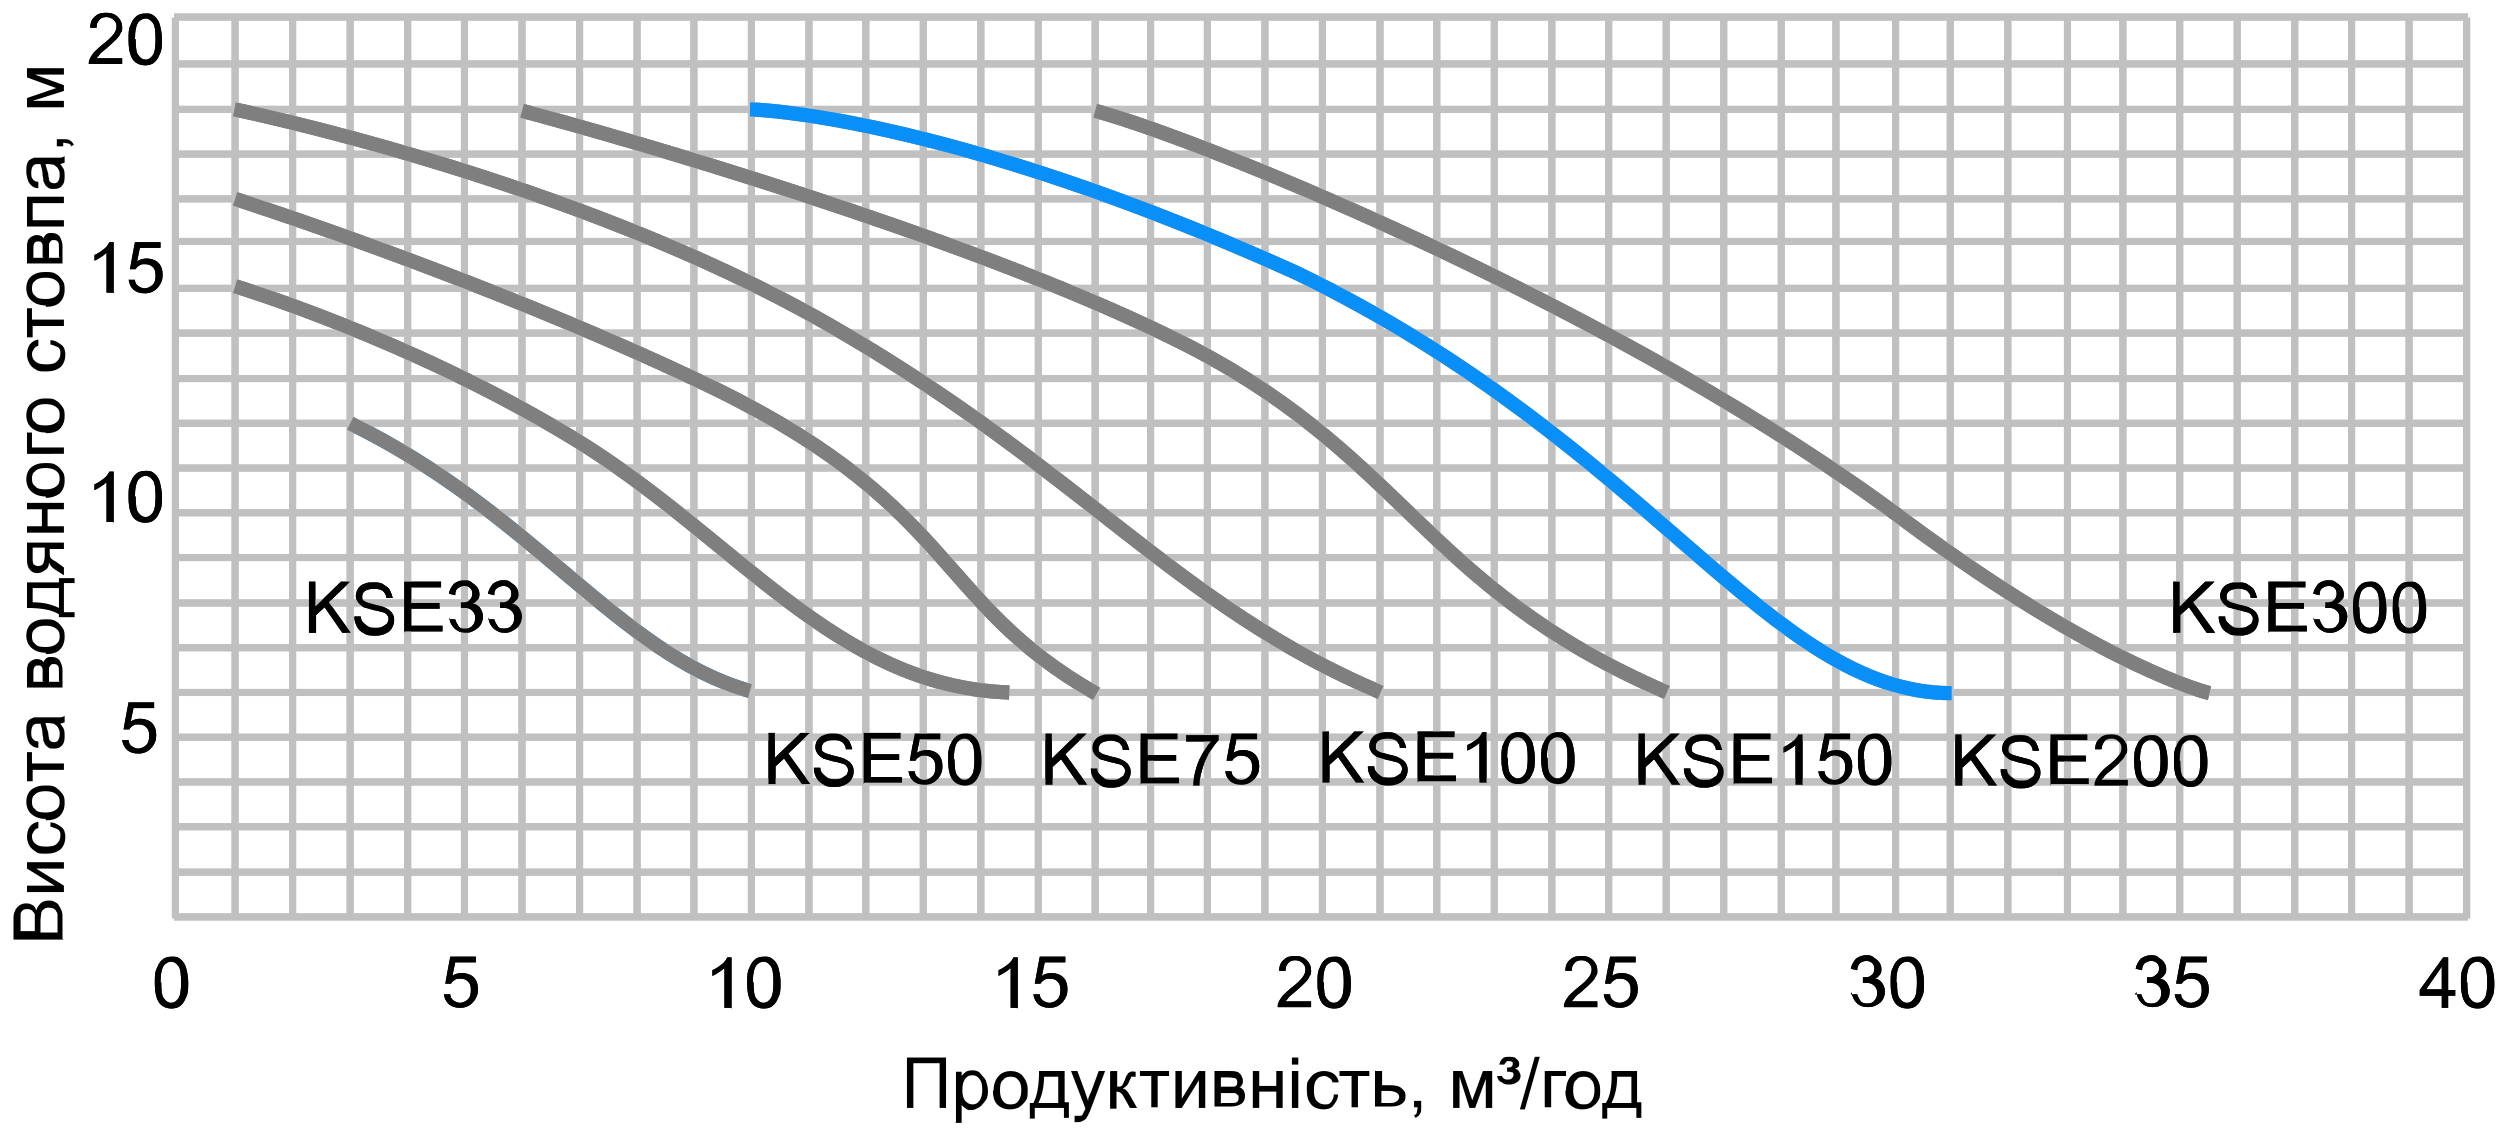 <?xml version="1.0" encoding="UTF-8"?><svg xmlns="http://www.w3.org/2000/svg" width="352" height="159" viewBox="0 0 352 159"><defs><style>.cls-1{stroke:#0890f8;}.cls-1,.cls-2,.cls-3{fill:none;}.cls-1,.cls-3{stroke-width:2px;}.cls-4{fill:#000;stroke-width:0px;}.cls-5{isolation:isolate;}.cls-2{stroke:silver;}.cls-3{stroke:#7f7f7f;}</style></defs><g id="_Слой_1"><g id="_Слой_4"><line class="cls-2" x1="24.5" y1="2.4" x2="347.5" y2="2.4"/><line class="cls-2" x1="24.5" y1="9" x2="347.5" y2="9"/><line class="cls-2" x1="24.5" y1="15.4" x2="347.5" y2="15.4"/><line class="cls-2" x1="24.5" y1="21.7" x2="347.5" y2="21.7"/><line class="cls-2" x1="24.5" y1="28" x2="347.5" y2="28"/><line class="cls-2" x1="24.5" y1="34" x2="347.5" y2="34"/><line class="cls-2" x1="24.5" y1="40.6" x2="347.5" y2="40.6"/><line class="cls-2" x1="24.5" y1="46.9" x2="347.5" y2="46.9"/><line class="cls-2" x1="24.5" y1="53.3" x2="347.5" y2="53.3"/><line class="cls-2" x1="24.5" y1="59.6" x2="347.5" y2="59.6"/><line class="cls-2" x1="24.5" y1="65.9" x2="347.5" y2="65.9"/><line class="cls-2" x1="24.5" y1="72.2" x2="347.5" y2="72.2"/><line class="cls-2" x1="24.5" y1="78.5" x2="347.5" y2="78.5"/><line class="cls-2" x1="24.5" y1="84.9" x2="347.5" y2="84.9"/><line class="cls-2" x1="24.5" y1="91.2" x2="347.5" y2="91.2"/><line class="cls-2" x1="24.5" y1="97.5" x2="347.5" y2="97.5"/><line class="cls-2" x1="24.5" y1="103.8" x2="347.5" y2="103.8"/><line class="cls-2" x1="24.5" y1="110.1" x2="347.5" y2="110.1"/><line class="cls-2" x1="24.5" y1="116.4" x2="347.5" y2="116.4"/><line class="cls-2" x1="24.5" y1="122.8" x2="347.5" y2="122.8"/><line class="cls-2" x1="24.5" y1="129.1" x2="347.5" y2="129.1"/><line class="cls-2" x1="24.7" y1="2.5" x2="24.7" y2="129.3"/><line class="cls-2" x1="33.1" y1="2.5" x2="33.1" y2="129.3"/><line class="cls-2" x1="41.2" y1="2.5" x2="41.2" y2="129.3"/><line class="cls-2" x1="49.3" y1="2.5" x2="49.3" y2="129.3"/><line class="cls-2" x1="57.4" y1="2.5" x2="57.4" y2="129.3"/><line class="cls-2" x1="65.4" y1="2.5" x2="65.4" y2="129.3"/><line class="cls-2" x1="73.5" y1="2.5" x2="73.5" y2="129.3"/><line class="cls-2" x1="81.6" y1="2.5" x2="81.6" y2="129.3"/><line class="cls-2" x1="89.7" y1="2.5" x2="89.7" y2="129.3"/><line class="cls-2" x1="97.7" y1="2.5" x2="97.7" y2="129.3"/><line class="cls-2" x1="105.8" y1="2.5" x2="105.8" y2="129.3"/><line class="cls-2" x1="113.9" y1="2.5" x2="113.9" y2="129.3"/><line class="cls-2" x1="121.9" y1="2.5" x2="121.9" y2="129.3"/><line class="cls-2" x1="130" y1="2.5" x2="130" y2="129.3"/><line class="cls-2" x1="138.1" y1="2.5" x2="138.1" y2="129.3"/><line class="cls-2" x1="146.2" y1="2.5" x2="146.2" y2="129.3"/><line class="cls-2" x1="154.2" y1="2.5" x2="154.2" y2="129.3"/><line class="cls-2" x1="162" y1="2.5" x2="162" y2="129.3"/><line class="cls-2" x1="170" y1="2.5" x2="170" y2="129.3"/><line class="cls-2" x1="178.1" y1="2.5" x2="178.1" y2="129.3"/><line class="cls-2" x1="186.2" y1="2.5" x2="186.2" y2="129.3"/><line class="cls-2" x1="194.3" y1="2.5" x2="194.3" y2="129.3"/><line class="cls-2" x1="202.3" y1="2.5" x2="202.3" y2="129.3"/><line class="cls-2" x1="210.4" y1="2.5" x2="210.4" y2="129.3"/><line class="cls-2" x1="218.5" y1="2.5" x2="218.5" y2="129.3"/><line class="cls-2" x1="226.5" y1="2.5" x2="226.5" y2="129.3"/><line class="cls-2" x1="234.6" y1="2.5" x2="234.6" y2="129.3"/><line class="cls-2" x1="242.7" y1="2.5" x2="242.7" y2="129.3"/><line class="cls-2" x1="250.8" y1="2.5" x2="250.8" y2="129.3"/><line class="cls-2" x1="258.5" y1="2.5" x2="258.5" y2="129.3"/><line class="cls-2" x1="266.9" y1="2.5" x2="266.9" y2="129.3"/><line class="cls-2" x1="274.6" y1="2.5" x2="274.6" y2="129.3"/><line class="cls-2" x1="282.7" y1="2.5" x2="282.7" y2="129.3"/><line class="cls-2" x1="291.1" y1="2.5" x2="291.1" y2="129.3"/><line class="cls-2" x1="298.9" y1="2.5" x2="298.9" y2="129.3"/><line class="cls-2" x1="306.9" y1="2.5" x2="306.9" y2="129.3"/><line class="cls-2" x1="315" y1="2.5" x2="315" y2="129.3"/><line class="cls-2" x1="323.1" y1="2.5" x2="323.1" y2="129.3"/><line class="cls-2" x1="331.1" y1="2.5" x2="331.1" y2="129.3"/><line class="cls-2" x1="339.2" y1="2.5" x2="339.2" y2="129.3"/><line class="cls-2" x1="347.3" y1="2.5" x2="347.3" y2="129.3"/><path class="cls-3" d="M33,15.4s47.7,9.7,83.5,30.2c35.8,20.5,49.1,39.7,77.9,51.9"/><path class="cls-3" d="M33.1,28c14.1,4.6,40.8,14.1,64.6,25.3,37.3,17.4,33.4,31.2,56.7,44.4"/><path class="cls-3" d="M33.1,40.3s24.6,7.4,47.6,21.4c23,14,36.9,35,61.4,35.8"/><path class="cls-1" d="M49.3,59.6c25.8,12.6,37.8,32.5,56.3,37.7"/><path class="cls-3" d="M73.5,15.6c13.6,3.6,61.5,17.3,91.2,31.8,33.2,16.1,35,35,70,50.1"/><path class="cls-3" d="M105.6,15.4s27.1.5,76.9,23c50.2,24.3,66.5,59.2,92.3,59.2"/><path class="cls-3" d="M154.2,15.6c15.3,4.1,75.2,28.5,114.4,58,27.7,20.5,42.5,24,42.5,24"/><g class="cls-5"><path class="cls-4" d="M43.5,89.1v-7.2h.9v3.5l3.6-3.5h1.3l-3,2.9,3.1,4.3h-1.2l-2.5-3.6-1.2,1.1v2.5h-.9Z"/><path class="cls-4" d="M49.9,86.8h.9c0,.3.1.6.3.8s.4.4.7.6.7.2,1.1.2.7,0,1-.2.5-.3.6-.4c.1-.2.2-.4.2-.6s0-.4-.2-.6c-.1-.2-.3-.3-.6-.4-.2,0-.6-.2-1.3-.3-.7-.2-1.1-.3-1.4-.4-.3-.2-.6-.4-.8-.7-.2-.3-.3-.6-.3-.9s.1-.7.3-1c.2-.3.5-.6.9-.7.4-.2.8-.2,1.3-.2s1,0,1.4.3.7.4.9.8.3.7.4,1.1h-.9c0-.4-.2-.7-.5-1-.3-.2-.7-.3-1.2-.3s-1,.1-1.3.3-.4.5-.4.8,0,.5.3.6c.2.2.7.3,1.4.5.8.2,1.3.3,1.6.5.4.2.7.4.9.7.2.3.3.6.3,1s-.1.7-.3,1.1-.5.6-.9.8c-.4.2-.9.3-1.4.3s-1.2,0-1.6-.3c-.4-.2-.8-.5-1-.9-.2-.4-.4-.8-.4-1.3Z"/><path class="cls-4" d="M56.9,89.1v-7.2h5.2v.8h-4.2v2.2h4v.8h-4v2.4h4.4v.8h-5.3Z"/><path class="cls-4" d="M63.2,87.2h.9c.1.4.3.7.5,1s.5.3.9.3.8-.1,1-.4c.3-.3.4-.6.4-1.1s-.1-.7-.4-1c-.3-.3-.6-.4-1-.4s-.4,0-.6,0v-.8c.2,0,.2,0,.2,0,.4,0,.7,0,1-.3s.4-.5.4-.9-.1-.6-.3-.8c-.2-.2-.5-.3-.8-.3s-.6.1-.9.3-.4.5-.4,1l-.9-.2c.1-.6.4-1,.7-1.4.4-.3.9-.5,1.4-.5s.8,0,1.1.3c.3.2.6.4.8.7.2.3.3.6.3.9s0,.6-.2.8-.4.5-.7.6c.4,0,.8.3,1,.6s.4.7.4,1.2-.2,1.2-.7,1.6-1,.7-1.7.7-1.1-.2-1.6-.6c-.4-.4-.7-.9-.7-1.5Z"/><path class="cls-4" d="M68.7,87.2h.9c.1.4.3.7.5,1s.5.3.9.3.8-.1,1-.4c.3-.3.4-.6.4-1.1s-.1-.7-.4-1c-.3-.3-.6-.4-1-.4s-.4,0-.6,0v-.8c.2,0,.2,0,.2,0,.4,0,.7,0,1-.3s.4-.5.4-.9-.1-.6-.3-.8c-.2-.2-.5-.3-.8-.3s-.6.1-.9.3-.4.5-.4,1l-.9-.2c.1-.6.4-1,.7-1.4.4-.3.9-.5,1.4-.5s.8,0,1.1.3c.3.2.6.4.8.7.2.3.3.6.3.9s0,.6-.2.8-.4.5-.7.6c.4,0,.8.3,1,.6s.4.7.4,1.2-.2,1.2-.7,1.6-1,.7-1.7.7-1.1-.2-1.6-.6c-.4-.4-.7-.9-.7-1.5Z"/></g><g class="cls-5"><path class="cls-4" d="M108.2,110.4v-7.2h.9v3.5l3.6-3.5h1.3l-3,2.9,3.1,4.3h-1.2l-2.5-3.6-1.2,1.1v2.5h-.9Z"/><path class="cls-4" d="M114.6,108.1h.9c0,.3.1.6.3.8s.4.4.7.6.7.2,1.1.2.7,0,1-.2.5-.3.6-.4c.1-.2.2-.4.2-.6s0-.4-.2-.6c-.1-.2-.3-.3-.6-.4-.2,0-.6-.2-1.3-.3-.7-.2-1.1-.3-1.4-.4-.3-.2-.6-.4-.8-.7-.2-.3-.3-.6-.3-.9s.1-.7.3-1c.2-.3.5-.6.9-.7.4-.2.8-.2,1.3-.2s1,0,1.4.3.7.4.9.8.3.7.4,1.1h-.9c0-.4-.2-.7-.5-1-.3-.2-.7-.3-1.2-.3s-1,.1-1.3.3-.4.5-.4.8,0,.5.3.6c.2.2.7.3,1.4.5.8.2,1.3.3,1.6.5.4.2.7.4.9.7.2.3.3.6.3,1s-.1.7-.3,1.1-.5.6-.9.8c-.4.2-.9.3-1.4.3s-1.2,0-1.6-.3c-.4-.2-.8-.5-1-.9-.2-.4-.4-.8-.4-1.3Z"/><path class="cls-4" d="M121.6,110.4v-7.2h5.2v.8h-4.2v2.2h4v.8h-4v2.4h4.4v.8h-5.3Z"/><path class="cls-4" d="M127.9,108.6h.9c0,.4.2.7.5.9.2.2.5.3.9.3s.8-.2,1.1-.5c.3-.3.4-.7.4-1.3s-.1-.9-.4-1.2c-.3-.3-.7-.4-1.1-.4s-.5,0-.8.2c-.2.1-.4.3-.5.5h-.8c0-.1.7-3.8.7-3.8h3.6v.8h-2.9l-.4,1.9c.4-.3.9-.4,1.4-.4s1.2.2,1.6.6c.4.4.6,1,.6,1.7s-.2,1.2-.6,1.7c-.5.6-1.1.9-1.9.9s-1.2-.2-1.6-.5c-.4-.4-.6-.8-.7-1.5Z"/><path class="cls-4" d="M133.5,106.9c0-.8,0-1.5.3-2,.2-.5.4-.9.8-1.2.3-.3.8-.4,1.3-.4s.7,0,1,.2c.3.2.5.4.7.7.2.3.3.6.4,1.1.1.4.2,1,.2,1.7s0,1.5-.3,2c-.2.5-.4.9-.8,1.2-.3.3-.8.4-1.3.4s-1.2-.2-1.6-.7c-.5-.6-.7-1.6-.7-2.9ZM134.4,106.9c0,1.2.1,2,.4,2.3.3.4.6.6,1,.6s.7-.2,1-.6.4-1.2.4-2.3-.1-2-.4-2.3c-.3-.4-.6-.6-1-.6s-.7.2-1,.5c-.3.4-.5,1.2-.5,2.4Z"/></g><g class="cls-5"><path class="cls-4" d="M147.2,110.5v-7.2h.9v3.5l3.6-3.5h1.3l-3,2.9,3.1,4.3h-1.2l-2.5-3.6-1.2,1.1v2.5h-.9Z"/><path class="cls-4" d="M153.6,108.2h.9c0,.3.1.6.3.8s.4.4.7.6.7.2,1.1.2.7,0,1-.2.5-.3.6-.4c.1-.2.2-.4.2-.6s0-.4-.2-.6c-.1-.2-.3-.3-.6-.4-.2,0-.6-.2-1.3-.3-.7-.2-1.1-.3-1.4-.4-.3-.2-.6-.4-.8-.7-.2-.3-.3-.6-.3-.9s.1-.7.3-1c.2-.3.5-.6.9-.7.4-.2.8-.2,1.3-.2s1,0,1.4.3.7.4.9.8.3.7.4,1.1h-.9c0-.4-.2-.7-.5-1-.3-.2-.7-.3-1.2-.3s-1,.1-1.3.3-.4.5-.4.8,0,.5.3.6c.2.2.7.3,1.4.5.8.2,1.3.3,1.6.5.4.2.7.4.9.7.2.3.3.6.3,1s-.1.7-.3,1.1-.5.6-.9.8c-.4.2-.9.3-1.4.3s-1.2,0-1.6-.3c-.4-.2-.8-.5-1-.9-.2-.4-.4-.8-.4-1.3Z"/><path class="cls-4" d="M160.6,110.5v-7.2h5.2v.8h-4.2v2.2h4v.8h-4v2.4h4.4v.8h-5.3Z"/><path class="cls-4" d="M167,104.3v-.8h4.6v.7c-.5.5-.9,1.1-1.4,1.9-.4.8-.8,1.6-1,2.5-.2.6-.3,1.3-.3,2h-.9c0-.6.1-1.2.3-2,.2-.8.5-1.6.9-2.3.4-.7.8-1.4,1.3-1.9h-3.5Z"/><path class="cls-4" d="M172.5,108.6h.9c0,.4.2.7.5.9.2.2.5.3.9.3s.8-.2,1.1-.5c.3-.3.4-.7.4-1.3s-.1-.9-.4-1.2c-.3-.3-.7-.4-1.1-.4s-.5,0-.8.2c-.2.1-.4.3-.5.5h-.8c0-.1.7-3.8.7-3.8h3.6v.8h-2.9l-.4,1.9c.4-.3.9-.4,1.4-.4s1.2.2,1.6.6c.4.4.6,1,.6,1.7s-.2,1.2-.6,1.7c-.5.6-1.1.9-1.9.9s-1.2-.2-1.6-.5c-.4-.4-.6-.8-.7-1.5Z"/></g><g class="cls-5"><path class="cls-4" d="M186.2,110.2v-7.2h.9v3.5l3.6-3.5h1.3l-3,2.9,3.1,4.3h-1.2l-2.5-3.6-1.2,1.1v2.5h-.9Z"/><path class="cls-4" d="M192.6,107.9h.9c0,.3.1.6.3.8s.4.4.7.6.7.2,1.1.2.7,0,1-.2.5-.3.6-.4c.1-.2.2-.4.2-.6s0-.4-.2-.6c-.1-.2-.3-.3-.6-.4-.2,0-.6-.2-1.3-.3-.7-.2-1.1-.3-1.4-.4-.3-.2-.6-.4-.8-.7-.2-.3-.3-.6-.3-.9s.1-.7.3-1c.2-.3.5-.6.9-.7.4-.2.8-.2,1.3-.2s1,0,1.4.3.7.4.9.8.3.7.4,1.1h-.9c0-.4-.2-.7-.5-1-.3-.2-.7-.3-1.2-.3s-1,.1-1.3.3-.4.5-.4.8,0,.5.3.6c.2.2.7.3,1.4.5.8.2,1.3.3,1.6.5.4.2.7.4.9.7.2.3.3.6.3,1s-.1.7-.3,1.1-.5.6-.9.8c-.4.2-.9.3-1.4.3s-1.2,0-1.6-.3c-.4-.2-.8-.5-1-.9-.2-.4-.4-.8-.4-1.3Z"/><path class="cls-4" d="M199.6,110.2v-7.2h5.2v.8h-4.2v2.2h4v.8h-4v2.4h4.4v.8h-5.3Z"/><path class="cls-4" d="M209.2,110.2h-.9v-5.6c-.2.2-.5.4-.8.6-.3.2-.7.4-.9.5v-.8c.5-.2.9-.5,1.3-.8.4-.3.6-.6.8-1h.6v7.2Z"/><path class="cls-4" d="M211.4,106.7c0-.8,0-1.5.3-2,.2-.5.4-.9.8-1.2.3-.3.8-.4,1.3-.4s.7,0,1,.2c.3.2.5.4.7.7.2.3.3.6.4,1.1.1.4.2,1,.2,1.7s0,1.5-.3,2c-.2.5-.4.9-.8,1.2-.3.3-.8.4-1.3.4s-1.2-.2-1.6-.7c-.5-.6-.7-1.6-.7-2.9ZM212.3,106.7c0,1.2.1,2,.4,2.3.3.4.6.6,1,.6s.7-.2,1-.6.4-1.2.4-2.3-.1-2-.4-2.3c-.3-.4-.6-.6-1-.6s-.7.2-1,.5c-.3.4-.5,1.2-.5,2.4Z"/><path class="cls-4" d="M217,106.7c0-.8,0-1.5.3-2,.2-.5.4-.9.8-1.2.3-.3.8-.4,1.3-.4s.7,0,1,.2c.3.2.5.4.7.7.2.3.3.6.4,1.1.1.4.2,1,.2,1.7s0,1.5-.3,2c-.2.5-.4.9-.8,1.2-.3.3-.8.4-1.3.4s-1.2-.2-1.6-.7c-.5-.6-.7-1.6-.7-2.9ZM217.9,106.7c0,1.2.1,2,.4,2.3.3.4.6.6,1,.6s.7-.2,1-.6.4-1.2.4-2.3-.1-2-.4-2.3c-.3-.4-.6-.6-1-.6s-.7.2-1,.5c-.3.4-.5,1.2-.5,2.4Z"/></g><g class="cls-5"><path class="cls-4" d="M230.7,110.5v-7.2h.9v3.5l3.6-3.5h1.3l-3,2.9,3.1,4.3h-1.2l-2.5-3.6-1.2,1.1v2.5h-.9Z"/><path class="cls-4" d="M237.1,108.2h.9c0,.3.1.6.3.8s.4.4.7.6.7.2,1.1.2.7,0,1-.2.5-.3.6-.4c.1-.2.2-.4.2-.6s0-.4-.2-.6c-.1-.2-.3-.3-.6-.4-.2,0-.6-.2-1.3-.3-.7-.2-1.1-.3-1.4-.4-.3-.2-.6-.4-.8-.7-.2-.3-.3-.6-.3-.9s.1-.7.3-1c.2-.3.5-.6.9-.7.4-.2.8-.2,1.3-.2s1,0,1.4.3.7.4.9.8.3.7.4,1.1h-.9c0-.4-.2-.7-.5-1-.3-.2-.7-.3-1.2-.3s-1,.1-1.3.3-.4.5-.4.8,0,.5.3.6c.2.2.7.3,1.4.5.8.2,1.3.3,1.6.5.4.2.7.4.9.7.2.3.3.6.3,1s-.1.7-.3,1.1-.5.6-.9.8c-.4.2-.9.3-1.4.3s-1.2,0-1.6-.3c-.4-.2-.8-.5-1-.9-.2-.4-.4-.8-.4-1.3Z"/><path class="cls-4" d="M244.1,110.5v-7.2h5.2v.8h-4.2v2.2h4v.8h-4v2.4h4.4v.8h-5.3Z"/><path class="cls-4" d="M253.7,110.5h-.9v-5.6c-.2.2-.5.4-.8.6-.3.2-.7.4-.9.5v-.8c.5-.2.9-.5,1.3-.8.4-.3.6-.6.8-1h.6v7.2Z"/><path class="cls-4" d="M256,108.6h.9c0,.4.2.7.5.9.2.2.5.3.9.3s.8-.2,1.1-.5c.3-.3.4-.7.4-1.3s-.1-.9-.4-1.2c-.3-.3-.7-.4-1.1-.4s-.5,0-.8.2c-.2.1-.4.3-.5.5h-.8c0-.1.7-3.8.7-3.8h3.6v.8h-2.9l-.4,1.9c.4-.3.9-.4,1.4-.4s1.2.2,1.6.6c.4.4.6,1,.6,1.7s-.2,1.2-.6,1.7c-.5.6-1.1.9-1.9.9s-1.2-.2-1.6-.5c-.4-.4-.6-.8-.7-1.5Z"/><path class="cls-4" d="M261.6,106.9c0-.8,0-1.5.3-2,.2-.5.4-.9.8-1.2.3-.3.8-.4,1.3-.4s.7,0,1,.2c.3.2.5.4.7.7.2.3.3.6.4,1.1.1.4.2,1,.2,1.7s0,1.5-.3,2c-.2.5-.4.9-.8,1.2-.3.3-.8.4-1.3.4s-1.2-.2-1.6-.7c-.5-.6-.7-1.6-.7-2.9ZM262.5,106.9c0,1.2.1,2,.4,2.3.3.4.6.6,1,.6s.7-.2,1-.6.4-1.2.4-2.3-.1-2-.4-2.3c-.3-.4-.6-.6-1-.6s-.7.2-1,.5c-.3.4-.5,1.2-.5,2.4Z"/></g><g class="cls-5"><path class="cls-4" d="M275.3,110.6v-7.2h.9v3.5l3.6-3.5h1.3l-3,2.9,3.1,4.3h-1.2l-2.5-3.6-1.2,1.1v2.5h-.9Z"/><path class="cls-4" d="M281.7,108.3h.9c0,.3.1.6.3.8s.4.4.7.6.7.2,1.1.2.7,0,1-.2.5-.3.6-.4c.1-.2.2-.4.2-.6s0-.4-.2-.6c-.1-.2-.3-.3-.6-.4-.2,0-.6-.2-1.3-.3-.7-.2-1.1-.3-1.4-.4-.3-.2-.6-.4-.8-.7-.2-.3-.3-.6-.3-.9s.1-.7.3-1c.2-.3.5-.6.9-.7.4-.2.8-.2,1.3-.2s1,0,1.4.3.7.4.9.8.3.7.4,1.1h-.9c0-.4-.2-.7-.5-1-.3-.2-.7-.3-1.2-.3s-1,.1-1.3.3-.4.5-.4.8,0,.5.3.6c.2.2.7.3,1.4.5.8.2,1.3.3,1.6.5.4.2.7.4.9.7.2.3.3.6.3,1s-.1.7-.3,1.1-.5.6-.9.8c-.4.2-.9.3-1.4.3s-1.2,0-1.6-.3c-.4-.2-.8-.5-1-.9-.2-.4-.4-.8-.4-1.3Z"/><path class="cls-4" d="M288.7,110.6v-7.2h5.2v.8h-4.2v2.2h4v.8h-4v2.4h4.4v.8h-5.3Z"/><path class="cls-4" d="M299.6,109.8v.8h-4.7c0-.2,0-.4.1-.6.1-.3.3-.6.6-1s.6-.7,1.1-1.1c.8-.6,1.3-1.1,1.6-1.5.3-.4.4-.7.4-1.1s-.1-.6-.4-.9-.6-.4-1-.4-.8.1-1,.4-.4.6-.4,1.1h-.9c0-.8.3-1.3.7-1.6.4-.4.9-.5,1.6-.5s1.2.2,1.6.6.6.9.6,1.4,0,.6-.2.8c-.1.3-.3.6-.6.9-.3.3-.7.7-1.4,1.3-.5.4-.9.7-1,.9-.1.2-.3.3-.4.5h3.5Z"/><path class="cls-4" d="M300.5,107.1c0-.8,0-1.5.3-2,.2-.5.4-.9.8-1.2.3-.3.8-.4,1.3-.4s.7,0,1,.2c.3.2.5.4.7.7.2.3.3.6.4,1.1.1.4.2,1,.2,1.7s0,1.5-.3,2c-.2.5-.4.9-.8,1.2-.3.3-.8.4-1.3.4s-1.2-.2-1.6-.7c-.5-.6-.7-1.6-.7-2.9ZM301.4,107.1c0,1.2.1,2,.4,2.3.3.4.6.6,1,.6s.7-.2,1-.6.4-1.2.4-2.3-.1-2-.4-2.3c-.3-.4-.6-.6-1-.6s-.7.2-1,.5c-.3.4-.5,1.2-.5,2.4Z"/><path class="cls-4" d="M306.1,107.1c0-.8,0-1.5.3-2,.2-.5.4-.9.8-1.2.3-.3.8-.4,1.3-.4s.7,0,1,.2c.3.2.5.4.7.7.2.3.3.6.4,1.1.1.4.2,1,.2,1.7s0,1.5-.3,2c-.2.5-.4.9-.8,1.2-.3.3-.8.4-1.3.4s-1.2-.2-1.6-.7c-.5-.6-.7-1.6-.7-2.9ZM307,107.1c0,1.2.1,2,.4,2.3.3.4.6.6,1,.6s.7-.2,1-.6.4-1.2.4-2.3-.1-2-.4-2.3c-.3-.4-.6-.6-1-.6s-.7.2-1,.5c-.3.4-.5,1.2-.5,2.4Z"/></g><g class="cls-5"><path class="cls-4" d="M306,89.1v-7.2h.9v3.5l3.6-3.5h1.3l-3,2.9,3.1,4.3h-1.2l-2.5-3.6-1.2,1.1v2.5h-.9Z"/><path class="cls-4" d="M312.4,86.8h.9c0,.3.1.6.3.8s.4.4.7.6.7.2,1.1.2.7,0,1-.2.5-.3.6-.4c.1-.2.2-.4.2-.6s0-.4-.2-.6c-.1-.2-.3-.3-.6-.4-.2,0-.6-.2-1.3-.3-.7-.2-1.1-.3-1.4-.4-.3-.2-.6-.4-.8-.7-.2-.3-.3-.6-.3-.9s.1-.7.3-1c.2-.3.5-.6.9-.7.4-.2.8-.2,1.3-.2s1,0,1.4.3.7.4.9.8.3.7.4,1.1h-.9c0-.4-.2-.7-.5-1-.3-.2-.7-.3-1.2-.3s-1,.1-1.3.3-.4.5-.4.8,0,.5.3.6c.2.2.7.3,1.4.5.8.2,1.3.3,1.6.5.4.2.7.4.9.7.2.3.3.6.3,1s-.1.7-.3,1.1-.5.6-.9.8c-.4.2-.9.3-1.4.3s-1.2,0-1.6-.3c-.4-.2-.8-.5-1-.9-.2-.4-.4-.8-.4-1.3Z"/><path class="cls-4" d="M319.4,89.1v-7.2h5.2v.8h-4.2v2.2h4v.8h-4v2.4h4.4v.8h-5.3Z"/><path class="cls-4" d="M325.7,87.2h.9c.1.4.3.7.5,1s.5.3.9.3.8-.1,1-.4c.3-.3.4-.6.4-1.1s-.1-.7-.4-1c-.3-.3-.6-.4-1-.4s-.4,0-.6,0v-.8c.2,0,.2,0,.2,0,.4,0,.7,0,1-.3s.4-.5.4-.9-.1-.6-.3-.8c-.2-.2-.5-.3-.8-.3s-.6.1-.9.3-.4.5-.4,1l-.9-.2c.1-.6.4-1,.7-1.4.4-.3.9-.5,1.4-.5s.8,0,1.1.3c.3.2.6.4.8.7.2.3.3.6.3.9s0,.6-.2.8-.4.5-.7.6c.4,0,.8.3,1,.6s.4.7.4,1.2-.2,1.2-.7,1.6-1,.7-1.7.7-1.1-.2-1.6-.6c-.4-.4-.7-.9-.7-1.5Z"/><path class="cls-4" d="M331.3,85.5c0-.8,0-1.5.3-2,.2-.5.4-.9.8-1.2.3-.3.8-.4,1.3-.4s.7,0,1,.2c.3.2.5.4.7.7.2.3.3.6.4,1.1.1.4.2,1,.2,1.7s0,1.5-.3,2c-.2.5-.4.9-.8,1.2-.3.3-.8.4-1.3.4s-1.2-.2-1.6-.7c-.5-.6-.7-1.6-.7-2.9ZM332.2,85.5c0,1.2.1,2,.4,2.3.3.4.6.6,1,.6s.7-.2,1-.6.4-1.2.4-2.3-.1-2-.4-2.3c-.3-.4-.6-.6-1-.6s-.7.2-1,.5c-.3.4-.5,1.2-.5,2.4Z"/><path class="cls-4" d="M336.9,85.5c0-.8,0-1.5.3-2,.2-.5.4-.9.8-1.2.3-.3.8-.4,1.3-.4s.7,0,1,.2c.3.2.5.4.7.7.2.3.3.6.4,1.1.1.4.2,1,.2,1.7s0,1.5-.3,2c-.2.5-.4.9-.8,1.2-.3.3-.8.4-1.3.4s-1.2-.2-1.6-.7c-.5-.6-.7-1.6-.7-2.9ZM337.8,85.5c0,1.2.1,2,.4,2.3.3.4.6.6,1,.6s.7-.2,1-.6.4-1.2.4-2.3-.1-2-.4-2.3c-.3-.4-.6-.6-1-.6s-.7.2-1,.5c-.3.4-.5,1.2-.5,2.4Z"/></g></g><path class="cls-4" d="M21.8,138.3c0-.8,0-1.5.3-2,.2-.5.4-.9.8-1.2.3-.3.8-.4,1.3-.4s.7,0,1,.2c.3.2.5.4.7.7.2.3.3.6.4,1.1.1.4.2,1,.2,1.7s0,1.5-.3,2c-.2.5-.4.9-.8,1.2-.3.3-.8.4-1.3.4s-1.2-.2-1.6-.7c-.5-.6-.7-1.6-.7-2.9ZM22.7,138.3c0,1.2.1,2,.4,2.3.3.4.6.6,1,.6s.7-.2,1-.6c.3-.4.4-1.2.4-2.3s-.1-2-.4-2.3c-.3-.4-.6-.6-1-.6s-.7.2-1,.5c-.3.4-.5,1.2-.5,2.4Z"/><path class="cls-4" d="M62.5,140h.9c0,.4.2.7.5.9.3.2.6.3.9.3s.8-.2,1.1-.5c.3-.3.4-.7.4-1.3s-.1-.9-.4-1.2c-.3-.3-.6-.4-1.1-.4s-.5,0-.8.2c-.2.1-.4.3-.5.5h-.8c0-.1.7-3.8.7-3.8h3.6v.8h-2.9l-.4,1.9c.4-.3.9-.4,1.4-.4s1.2.2,1.6.6c.4.4.6,1,.6,1.7s-.2,1.2-.6,1.7c-.5.6-1.1.9-1.9.9s-1.2-.2-1.6-.5c-.4-.4-.6-.8-.7-1.4Z"/><path class="cls-4" d="M102.9,141.9h-.9v-5.6c-.2.2-.5.4-.8.6-.3.2-.6.4-.9.5v-.8c.5-.2.9-.5,1.3-.8.4-.3.6-.6.8-1h.6v7.2ZM105.2,138.3c0-.8,0-1.5.3-2,.2-.5.4-.9.8-1.2.3-.3.8-.4,1.3-.4s.7,0,1,.2c.3.2.5.4.7.7.2.3.3.6.4,1.1.1.4.2,1,.2,1.7s0,1.5-.3,2c-.2.5-.4.9-.8,1.2-.3.3-.8.4-1.3.4s-1.2-.2-1.6-.7c-.5-.6-.7-1.6-.7-2.9ZM106.1,138.3c0,1.2.1,2,.4,2.3.3.4.6.6,1,.6s.7-.2,1-.6c.3-.4.4-1.2.4-2.3s-.1-2-.4-2.3c-.3-.4-.6-.6-1-.6s-.7.2-1,.5c-.3.4-.5,1.2-.5,2.4Z"/><path class="cls-4" d="M143.2,141.9h-.9v-5.6c-.2.2-.5.4-.8.6-.3.2-.7.4-.9.5v-.8c.5-.2.9-.5,1.3-.8.4-.3.6-.6.8-1h.6v7.2ZM145.5,140h.9c0,.4.2.7.5.9.3.2.6.3.9.3s.8-.2,1.1-.5.4-.7.4-1.3-.1-.9-.4-1.2c-.3-.3-.6-.4-1.1-.4s-.5,0-.8.2c-.2.1-.4.3-.5.5h-.8c0-.1.7-3.8.7-3.8h3.6v.8h-2.9l-.4,1.9c.4-.3.9-.4,1.4-.4s1.2.2,1.6.6c.4.4.6,1,.6,1.7s-.2,1.2-.6,1.7c-.5.6-1.1.9-1.9.9s-1.2-.2-1.6-.5c-.4-.4-.6-.8-.7-1.4Z"/><path class="cls-4" d="M184.6,141v.8h-4.7c0-.2,0-.4.1-.6.1-.3.3-.6.6-1,.3-.3.7-.7,1.2-1.1.8-.6,1.3-1.1,1.6-1.5.3-.4.4-.7.4-1.1s-.1-.6-.4-.9c-.2-.2-.6-.4-1-.4s-.8.1-1,.4c-.3.3-.4.6-.4,1.1h-.9c0-.8.3-1.3.7-1.6.4-.4.9-.5,1.6-.5s1.2.2,1.6.6c.4.4.6.9.6,1.4s0,.6-.2.8c-.1.3-.3.6-.6.9-.3.3-.7.7-1.4,1.3-.5.4-.9.7-1,.9-.1.2-.3.3-.4.5h3.5ZM185.5,138.3c0-.8,0-1.5.3-2,.2-.5.4-.9.8-1.2.3-.3.8-.4,1.3-.4s.7,0,1,.2c.3.2.5.4.7.7.2.3.3.6.4,1.1.1.4.2,1,.2,1.7s0,1.5-.3,2c-.2.5-.4.9-.8,1.2-.3.3-.8.4-1.3.4s-1.2-.2-1.6-.7c-.5-.6-.7-1.6-.7-2.9ZM186.4,138.3c0,1.2.1,2,.4,2.3.3.4.6.6,1,.6s.7-.2,1-.6c.3-.4.4-1.2.4-2.3s-.1-2-.4-2.3c-.3-.4-.6-.6-1-.6s-.7.2-1,.5c-.3.4-.5,1.2-.5,2.4Z"/><path class="cls-4" d="M224.9,141v.8h-4.7c0-.2,0-.4.1-.6.1-.3.3-.6.6-1,.3-.3.7-.7,1.2-1.1.8-.6,1.3-1.1,1.6-1.5.3-.4.4-.7.4-1.1s-.1-.6-.4-.9c-.2-.2-.6-.4-1-.4s-.8.1-1,.4c-.3.3-.4.6-.4,1.1h-.9c0-.8.3-1.3.7-1.6.4-.4.9-.5,1.6-.5s1.2.2,1.6.6c.4.4.6.9.6,1.4s0,.6-.2.8c-.1.3-.3.6-.6.9-.3.3-.7.7-1.4,1.3-.5.4-.9.7-1,.9-.1.2-.3.3-.4.5h3.5ZM225.8,140h.9c0,.4.2.7.5.9.2.2.6.3.9.3s.8-.2,1.1-.5c.3-.3.4-.7.4-1.3s-.1-.9-.4-1.2c-.3-.3-.6-.4-1.1-.4s-.5,0-.8.2c-.2.1-.4.3-.5.5h-.8c0-.1.7-3.8.7-3.8h3.6v.8h-2.9l-.4,1.9c.4-.3.9-.4,1.4-.4s1.2.2,1.6.6c.4.4.6,1,.6,1.7s-.2,1.2-.6,1.7c-.5.6-1.1.9-1.9.9s-1.2-.2-1.6-.5c-.4-.4-.6-.8-.7-1.4Z"/><path class="cls-4" d="M260.6,140h.9c.1.4.3.7.5,1,.2.2.5.3.9.3s.8-.1,1-.4c.3-.3.4-.6.4-1.1s-.1-.7-.4-1c-.3-.3-.6-.4-1-.4s-.4,0-.6,0v-.8c.2,0,.2,0,.2,0,.4,0,.7,0,1-.3.3-.2.4-.5.4-.9s-.1-.6-.3-.8c-.2-.2-.5-.3-.8-.3s-.6.1-.9.3c-.2.2-.4.5-.4,1l-.9-.2c.1-.6.4-1,.7-1.4.4-.3.9-.5,1.4-.5s.8,0,1.1.3c.3.2.6.4.8.7.2.3.3.6.3.9s0,.6-.2.8c-.2.3-.4.5-.7.6.4,0,.8.3,1,.6.2.3.4.7.4,1.2s-.2,1.2-.7,1.6c-.5.4-1,.6-1.7.6s-1.2-.2-1.6-.6c-.4-.4-.6-.9-.7-1.5ZM266.2,138.3c0-.8,0-1.5.3-2,.2-.5.4-.9.8-1.2.3-.3.8-.4,1.3-.4s.7,0,1,.2c.3.2.5.4.7.7.2.3.3.6.4,1.1.1.4.2,1,.2,1.7s0,1.5-.3,2c-.2.5-.4.9-.8,1.2-.3.3-.8.4-1.3.4s-1.2-.2-1.6-.7c-.5-.6-.7-1.6-.7-2.9ZM267.1,138.3c0,1.2.1,2,.4,2.3.3.4.6.6,1,.6s.7-.2,1-.6c.3-.4.4-1.2.4-2.3s-.1-2-.4-2.3c-.3-.4-.6-.6-1-.6s-.7.2-1,.5c-.3.4-.5,1.2-.5,2.4Z"/><path class="cls-4" d="M300.6,140h.9c.1.4.3.7.5,1,.2.2.5.3.9.3s.8-.1,1-.4c.3-.3.4-.6.4-1.1s-.1-.7-.4-1c-.3-.3-.6-.4-1-.4s-.4,0-.6,0v-.8c.2,0,.2,0,.2,0,.4,0,.7,0,1-.3.3-.2.5-.5.5-.9s-.1-.6-.3-.8c-.2-.2-.5-.3-.8-.3s-.6.1-.9.3c-.2.2-.4.5-.4,1l-.9-.2c.1-.6.4-1,.7-1.4.4-.3.9-.5,1.4-.5s.8,0,1.1.3c.3.2.6.4.8.7.2.3.3.6.3.9s0,.6-.2.8c-.2.3-.4.5-.7.6.4,0,.8.3,1,.6.2.3.4.7.4,1.2s-.2,1.2-.7,1.6c-.5.4-1,.6-1.7.6s-1.2-.2-1.6-.6c-.4-.4-.6-.9-.7-1.5ZM306.2,140h.9c0,.4.2.7.5.9.3.2.6.3.9.3s.8-.2,1.1-.5.4-.7.4-1.3-.1-.9-.4-1.2c-.3-.3-.6-.4-1.1-.4s-.5,0-.8.2c-.2.1-.4.3-.5.5h-.8c0-.1.7-3.8.7-3.8h3.6v.8h-2.9l-.4,1.9c.4-.3.9-.4,1.4-.4s1.2.2,1.6.6c.4.4.6,1,.6,1.7s-.2,1.2-.6,1.7c-.5.6-1.1.9-1.9.9s-1.2-.2-1.6-.5c-.4-.4-.6-.8-.7-1.4Z"/><path class="cls-4" d="M343.8,141.9v-1.7h-3.1v-.8l3.3-4.6h.7v4.6h1v.8h-1v1.7h-.9ZM343.8,139.3v-3.2l-2.2,3.2h2.2ZM346.5,138.3c0-.8,0-1.5.3-2,.2-.5.4-.9.8-1.2.3-.3.8-.4,1.3-.4s.7,0,1,.2c.3.2.5.4.7.7.2.3.3.6.4,1.1.1.4.2,1,.2,1.7s0,1.5-.3,2c-.2.5-.4.9-.8,1.2-.3.3-.8.4-1.3.4s-1.2-.2-1.6-.7c-.5-.6-.7-1.6-.7-2.9ZM347.4,138.3c0,1.2.1,2,.4,2.3.3.4.6.6,1,.6s.7-.2,1-.6c.3-.4.4-1.2.4-2.3s-.1-2-.4-2.3c-.3-.4-.6-.6-1-.6s-.7.2-1,.5c-.3.4-.5,1.2-.5,2.4Z"/><path class="cls-4" d="M17.2,104.2h.9c0,.4.2.7.5.9.3.2.6.3.9.3s.8-.2,1.1-.5c.3-.3.4-.7.4-1.3s-.1-.9-.4-1.2c-.3-.3-.6-.4-1.1-.4s-.5,0-.8.2c-.2.1-.4.3-.5.5h-.8c0-.1.7-3.8.7-3.8h3.6v.8h-2.9l-.4,1.9c.4-.3.9-.4,1.4-.4s1.2.2,1.6.6c.4.4.6,1,.6,1.7s-.2,1.2-.6,1.7c-.5.6-1.1.9-1.9.9s-1.2-.2-1.6-.5c-.4-.4-.6-.8-.7-1.4Z"/><path class="cls-4" d="M15.9,73.5h-.9v-5.6c-.2.2-.5.4-.8.6-.3.2-.6.4-.9.5v-.8c.5-.2.9-.5,1.3-.8.4-.3.6-.6.8-1h.6v7.2ZM18.1,69.9c0-.8,0-1.5.3-2,.2-.5.4-.9.8-1.2.3-.3.8-.4,1.3-.4s.7,0,1,.2c.3.2.5.4.7.7.2.3.3.6.4,1.1.1.4.2,1,.2,1.7s0,1.5-.3,2c-.2.5-.4.9-.8,1.2-.3.3-.8.4-1.3.4s-1.2-.2-1.6-.7c-.5-.6-.7-1.6-.7-2.9ZM19.1,69.9c0,1.2.1,2,.4,2.3.3.4.6.6,1,.6s.7-.2,1-.6c.3-.4.4-1.2.4-2.3s-.1-2-.4-2.3c-.3-.4-.6-.6-1-.6s-.7.2-1,.5c-.3.4-.5,1.2-.5,2.4Z"/><path class="cls-4" d="M15.9,41.2h-.9v-5.6c-.2.2-.5.4-.8.6-.3.2-.6.4-.9.5v-.8c.5-.2.9-.5,1.3-.8.4-.3.6-.6.8-1h.6v7.2ZM18.1,39.4h.9c0,.4.2.7.5.9.3.2.6.3.9.3s.8-.2,1.1-.5c.3-.3.4-.7.4-1.3s-.1-.9-.4-1.2c-.3-.3-.6-.4-1.1-.4s-.5,0-.8.2c-.2.1-.4.3-.5.5h-.8c0-.1.7-3.8.7-3.8h3.6v.8h-2.9l-.4,1.9c.4-.3.9-.4,1.4-.4s1.2.2,1.6.6c.4.4.6,1,.6,1.7s-.2,1.2-.6,1.7c-.5.6-1.1.9-1.9.9s-1.2-.2-1.6-.5c-.4-.4-.6-.8-.7-1.5Z"/><path class="cls-4" d="M17.2,8.2v.8h-4.7c0-.2,0-.4.1-.6.1-.3.3-.6.6-1,.3-.3.7-.7,1.2-1.1.8-.6,1.3-1.1,1.6-1.5.3-.4.4-.7.4-1.1s-.1-.6-.4-.9c-.2-.2-.6-.4-1-.4s-.8.1-1,.4c-.3.3-.4.6-.4,1.1h-.9c0-.8.3-1.3.7-1.6.4-.4.9-.5,1.6-.5s1.2.2,1.6.6c.4.4.6.9.6,1.4s0,.6-.2.8c-.1.3-.3.6-.6.9-.3.3-.7.7-1.4,1.3-.5.4-.9.7-1,.9-.1.2-.3.3-.4.5h3.5ZM18.1,5.5c0-.8,0-1.5.3-2,.2-.5.4-.9.8-1.2.3-.3.8-.4,1.3-.4s.7,0,1,.2c.3.2.5.4.7.7.2.3.3.6.4,1.1.1.4.2,1,.2,1.7s0,1.5-.3,2c-.2.5-.4.9-.8,1.2-.3.3-.8.4-1.3.4s-1.2-.2-1.6-.7c-.5-.6-.7-1.6-.7-2.9ZM19.1,5.5c0,1.2.1,2,.4,2.3.3.4.6.6,1,.6s.7-.2,1-.6c.3-.4.4-1.2.4-2.3s-.1-2-.4-2.3c-.3-.4-.6-.6-1-.6s-.7.2-1,.5c-.3.4-.5,1.2-.5,2.4Z"/><g id="_Слой_4-2"><line class="cls-2" x1="24.5" y1="2.4" x2="347.5" y2="2.4"/><line class="cls-2" x1="24.5" y1="9" x2="347.5" y2="9"/><line class="cls-2" x1="24.5" y1="15.4" x2="347.5" y2="15.4"/><line class="cls-2" x1="24.5" y1="21.7" x2="347.5" y2="21.7"/><line class="cls-2" x1="24.5" y1="28" x2="347.5" y2="28"/><line class="cls-2" x1="24.5" y1="34" x2="347.5" y2="34"/><line class="cls-2" x1="24.5" y1="40.6" x2="347.5" y2="40.6"/><line class="cls-2" x1="24.5" y1="46.9" x2="347.5" y2="46.9"/><line class="cls-2" x1="24.5" y1="53.3" x2="347.5" y2="53.3"/><line class="cls-2" x1="24.5" y1="59.6" x2="347.5" y2="59.6"/><line class="cls-2" x1="24.5" y1="65.9" x2="347.5" y2="65.9"/><line class="cls-2" x1="24.5" y1="72.2" x2="347.5" y2="72.2"/><line class="cls-2" x1="24.5" y1="78.5" x2="347.5" y2="78.5"/><line class="cls-2" x1="24.5" y1="84.9" x2="347.5" y2="84.9"/><line class="cls-2" x1="24.5" y1="91.2" x2="347.5" y2="91.2"/><line class="cls-2" x1="24.5" y1="97.5" x2="347.5" y2="97.5"/><line class="cls-2" x1="24.5" y1="103.8" x2="347.5" y2="103.8"/><line class="cls-2" x1="24.5" y1="110.1" x2="347.5" y2="110.1"/><line class="cls-2" x1="24.5" y1="116.4" x2="347.5" y2="116.4"/><line class="cls-2" x1="24.5" y1="122.8" x2="347.5" y2="122.8"/><line class="cls-2" x1="24.5" y1="129.1" x2="347.5" y2="129.1"/><line class="cls-2" x1="24.7" y1="2.5" x2="24.7" y2="129.3"/><line class="cls-2" x1="33.1" y1="2.5" x2="33.1" y2="129.3"/><line class="cls-2" x1="41.2" y1="2.5" x2="41.2" y2="129.3"/><line class="cls-2" x1="49.3" y1="2.5" x2="49.3" y2="129.3"/><line class="cls-2" x1="57.4" y1="2.5" x2="57.4" y2="129.3"/><line class="cls-2" x1="65.4" y1="2.5" x2="65.4" y2="129.3"/><line class="cls-2" x1="73.5" y1="2.5" x2="73.5" y2="129.3"/><line class="cls-2" x1="81.6" y1="2.5" x2="81.6" y2="129.3"/><line class="cls-2" x1="89.7" y1="2.5" x2="89.7" y2="129.3"/><line class="cls-2" x1="97.7" y1="2.5" x2="97.7" y2="129.3"/><line class="cls-2" x1="105.8" y1="2.5" x2="105.8" y2="129.3"/><line class="cls-2" x1="113.9" y1="2.5" x2="113.9" y2="129.3"/><line class="cls-2" x1="121.9" y1="2.5" x2="121.9" y2="129.3"/><line class="cls-2" x1="130" y1="2.5" x2="130" y2="129.3"/><line class="cls-2" x1="138.1" y1="2.5" x2="138.1" y2="129.3"/><line class="cls-2" x1="146.2" y1="2.5" x2="146.2" y2="129.3"/><line class="cls-2" x1="154.2" y1="2.5" x2="154.2" y2="129.3"/><line class="cls-2" x1="162" y1="2.5" x2="162" y2="129.3"/><line class="cls-2" x1="170" y1="2.5" x2="170" y2="129.3"/><line class="cls-2" x1="178.1" y1="2.5" x2="178.1" y2="129.3"/><line class="cls-2" x1="186.2" y1="2.5" x2="186.2" y2="129.3"/><line class="cls-2" x1="194.3" y1="2.5" x2="194.3" y2="129.3"/><line class="cls-2" x1="202.3" y1="2.5" x2="202.3" y2="129.3"/><line class="cls-2" x1="210.4" y1="2.5" x2="210.4" y2="129.3"/><line class="cls-2" x1="218.5" y1="2.5" x2="218.5" y2="129.3"/><line class="cls-2" x1="226.5" y1="2.5" x2="226.5" y2="129.3"/><line class="cls-2" x1="234.6" y1="2.5" x2="234.6" y2="129.3"/><line class="cls-2" x1="242.7" y1="2.5" x2="242.7" y2="129.3"/><line class="cls-2" x1="250.8" y1="2.5" x2="250.8" y2="129.3"/><line class="cls-2" x1="258.5" y1="2.5" x2="258.5" y2="129.3"/><line class="cls-2" x1="266.9" y1="2.5" x2="266.9" y2="129.3"/><line class="cls-2" x1="274.6" y1="2.5" x2="274.6" y2="129.3"/><line class="cls-2" x1="282.7" y1="2.5" x2="282.7" y2="129.3"/><line class="cls-2" x1="291.1" y1="2.5" x2="291.1" y2="129.3"/><line class="cls-2" x1="298.9" y1="2.5" x2="298.9" y2="129.3"/><line class="cls-2" x1="306.9" y1="2.5" x2="306.9" y2="129.3"/><line class="cls-2" x1="315" y1="2.5" x2="315" y2="129.3"/><line class="cls-2" x1="323.1" y1="2.5" x2="323.1" y2="129.3"/><line class="cls-2" x1="331.1" y1="2.5" x2="331.1" y2="129.3"/><line class="cls-2" x1="339.2" y1="2.5" x2="339.2" y2="129.3"/><line class="cls-2" x1="347.3" y1="2.5" x2="347.3" y2="129.3"/><path class="cls-3" d="M33,15.4s47.7,9.7,83.5,30.2c35.8,20.5,49.1,39.7,77.9,51.9"/><path class="cls-3" d="M33.1,28c14.1,4.6,40.8,14.1,64.6,25.3,37.3,17.4,33.4,31.2,56.7,44.4"/><path class="cls-3" d="M33.1,40.3s24.6,7.4,47.6,21.4c23,14,36.9,35,61.4,35.8"/><path class="cls-3" d="M49.3,59.6c25.8,12.6,37.8,32.5,56.3,37.7"/><path class="cls-3" d="M73.5,15.6c13.6,3.6,61.5,17.3,91.2,31.8,33.2,16.1,35,35,70,50.1"/><path class="cls-1" d="M105.6,15.4s27.1.5,76.9,23c50.2,24.3,66.5,59.2,92.3,59.2"/><path class="cls-3" d="M154.2,15.6c15.3,4.1,75.2,28.5,114.4,58,27.7,20.5,42.5,24,42.5,24"/><g class="cls-5"><path class="cls-4" d="M43.5,89.1v-7.2h.9v3.5l3.6-3.5h1.3l-3,2.9,3.1,4.3h-1.2l-2.5-3.6-1.2,1.1v2.5h-.9Z"/><path class="cls-4" d="M49.9,86.8h.9c0,.3.1.6.3.8s.4.4.7.6.7.2,1.1.2.7,0,1-.2.5-.3.6-.4c.1-.2.2-.4.2-.6s0-.4-.2-.6c-.1-.2-.3-.3-.6-.4-.2,0-.6-.2-1.3-.3-.7-.2-1.1-.3-1.4-.4-.3-.2-.6-.4-.8-.7-.2-.3-.3-.6-.3-.9s.1-.7.3-1c.2-.3.5-.6.9-.7.4-.2.8-.2,1.3-.2s1,0,1.4.3.7.4.9.8.3.7.4,1.1h-.9c0-.4-.2-.7-.5-1-.3-.2-.7-.3-1.2-.3s-1,.1-1.3.3-.4.5-.4.8,0,.5.3.6c.2.2.7.3,1.4.5.8.2,1.3.3,1.6.5.4.2.7.4.9.7.2.3.3.6.3,1s-.1.7-.3,1.1-.5.6-.9.8c-.4.2-.9.3-1.4.3s-1.2,0-1.6-.3c-.4-.2-.8-.5-1-.9-.2-.4-.4-.8-.4-1.3Z"/><path class="cls-4" d="M56.9,89.1v-7.2h5.2v.8h-4.2v2.2h4v.8h-4v2.4h4.4v.8h-5.3Z"/><path class="cls-4" d="M63.2,87.2h.9c.1.4.3.7.5,1s.5.3.9.3.8-.1,1-.4c.3-.3.4-.6.4-1.1s-.1-.7-.4-1c-.3-.3-.6-.4-1-.4s-.4,0-.6,0v-.8c.2,0,.2,0,.2,0,.4,0,.7,0,1-.3s.4-.5.4-.9-.1-.6-.3-.8c-.2-.2-.5-.3-.8-.3s-.6.1-.9.3-.4.5-.4,1l-.9-.2c.1-.6.4-1,.7-1.4.4-.3.9-.5,1.4-.5s.8,0,1.1.3c.3.2.6.4.8.7.2.3.3.6.3.9s0,.6-.2.8-.4.5-.7.6c.4,0,.8.3,1,.6s.4.7.4,1.2-.2,1.2-.7,1.6-1,.7-1.7.7-1.1-.2-1.6-.6c-.4-.4-.7-.9-.7-1.5Z"/><path class="cls-4" d="M68.7,87.2h.9c.1.4.3.7.5,1s.5.3.9.3.8-.1,1-.4c.3-.3.4-.6.4-1.1s-.1-.7-.4-1c-.3-.3-.6-.4-1-.4s-.4,0-.6,0v-.8c.2,0,.2,0,.2,0,.4,0,.7,0,1-.3s.4-.5.4-.9-.1-.6-.3-.8c-.2-.2-.5-.3-.8-.3s-.6.1-.9.3-.4.5-.4,1l-.9-.2c.1-.6.4-1,.7-1.4.4-.3.9-.5,1.4-.5s.8,0,1.1.3c.3.2.6.4.8.7.2.3.3.6.3.9s0,.6-.2.8-.4.5-.7.6c.4,0,.8.3,1,.6s.4.7.4,1.2-.2,1.2-.7,1.6-1,.7-1.7.7-1.1-.2-1.6-.6c-.4-.4-.7-.9-.7-1.5Z"/></g><g class="cls-5"><path class="cls-4" d="M108.2,110.4v-7.2h.9v3.5l3.6-3.5h1.3l-3,2.9,3.1,4.3h-1.2l-2.5-3.6-1.2,1.1v2.5h-.9Z"/><path class="cls-4" d="M114.6,108.1h.9c0,.3.1.6.3.8s.4.4.7.6.7.2,1.1.2.7,0,1-.2.5-.3.6-.4c.1-.2.2-.4.2-.6s0-.4-.2-.6c-.1-.2-.3-.3-.6-.4-.2,0-.6-.2-1.3-.3-.7-.2-1.1-.3-1.4-.4-.3-.2-.6-.4-.8-.7-.2-.3-.3-.6-.3-.9s.1-.7.3-1c.2-.3.5-.6.9-.7.4-.2.8-.2,1.3-.2s1,0,1.4.3.7.4.9.8.3.7.4,1.1h-.9c0-.4-.2-.7-.5-1-.3-.2-.7-.3-1.2-.3s-1,.1-1.3.3-.4.5-.4.8,0,.5.3.6c.2.2.7.3,1.4.5.8.2,1.3.3,1.6.5.4.2.7.4.9.7.2.3.3.6.3,1s-.1.7-.3,1.1-.5.6-.9.8c-.4.2-.9.3-1.4.3s-1.2,0-1.6-.3c-.4-.2-.8-.5-1-.9-.2-.4-.4-.8-.4-1.3Z"/><path class="cls-4" d="M121.6,110.4v-7.2h5.2v.8h-4.2v2.2h4v.8h-4v2.4h4.4v.8h-5.3Z"/><path class="cls-4" d="M127.9,108.6h.9c0,.4.2.7.5.9.2.2.5.3.9.3s.8-.2,1.1-.5c.3-.3.4-.7.4-1.3s-.1-.9-.4-1.2c-.3-.3-.7-.4-1.1-.4s-.5,0-.8.2c-.2.1-.4.3-.5.5h-.8c0-.1.7-3.8.7-3.8h3.6v.8h-2.9l-.4,1.9c.4-.3.9-.4,1.4-.4s1.2.2,1.6.6c.4.4.6,1,.6,1.7s-.2,1.2-.6,1.7c-.5.6-1.1.9-1.9.9s-1.2-.2-1.6-.5c-.4-.4-.6-.8-.7-1.5Z"/><path class="cls-4" d="M133.5,106.9c0-.8,0-1.5.3-2,.2-.5.4-.9.8-1.2.3-.3.8-.4,1.3-.4s.7,0,1,.2c.3.2.5.4.7.7.2.3.3.6.4,1.1.1.4.2,1,.2,1.7s0,1.5-.3,2c-.2.5-.4.9-.8,1.2-.3.3-.8.4-1.3.4s-1.2-.2-1.6-.7c-.5-.6-.7-1.6-.7-2.9ZM134.4,106.9c0,1.2.1,2,.4,2.3.3.4.6.6,1,.6s.7-.2,1-.6.4-1.2.4-2.3-.1-2-.4-2.3c-.3-.4-.6-.6-1-.6s-.7.2-1,.5c-.3.4-.5,1.2-.5,2.4Z"/></g><g class="cls-5"><path class="cls-4" d="M147.2,110.5v-7.2h.9v3.5l3.6-3.5h1.3l-3,2.9,3.1,4.3h-1.2l-2.5-3.6-1.2,1.1v2.5h-.9Z"/><path class="cls-4" d="M153.6,108.2h.9c0,.3.1.6.3.8s.4.4.7.6.7.2,1.1.2.7,0,1-.2.5-.3.6-.4c.1-.2.2-.4.2-.6s0-.4-.2-.6c-.1-.2-.3-.3-.6-.4-.2,0-.6-.2-1.3-.3-.7-.2-1.1-.3-1.4-.4-.3-.2-.6-.4-.8-.7-.2-.3-.3-.6-.3-.9s.1-.7.3-1c.2-.3.5-.6.9-.7.4-.2.8-.2,1.3-.2s1,0,1.4.3.7.4.9.8.3.7.4,1.1h-.9c0-.4-.2-.7-.5-1-.3-.2-.7-.3-1.2-.3s-1,.1-1.3.3-.4.5-.4.8,0,.5.3.6c.2.2.7.3,1.4.5.8.2,1.3.3,1.6.5.4.2.7.4.9.7.2.3.3.6.3,1s-.1.7-.3,1.1-.5.6-.9.8c-.4.2-.9.3-1.4.3s-1.2,0-1.6-.3c-.4-.2-.8-.5-1-.9-.2-.4-.4-.8-.4-1.3Z"/><path class="cls-4" d="M160.6,110.5v-7.2h5.2v.8h-4.2v2.2h4v.8h-4v2.4h4.4v.8h-5.3Z"/><path class="cls-4" d="M167,104.3v-.8h4.6v.7c-.5.5-.9,1.1-1.4,1.9-.4.8-.8,1.6-1,2.5-.2.6-.3,1.3-.3,2h-.9c0-.6.1-1.2.3-2,.2-.8.5-1.6.9-2.3.4-.7.8-1.4,1.3-1.9h-3.5Z"/><path class="cls-4" d="M172.5,108.6h.9c0,.4.2.7.5.9.2.2.5.3.9.3s.8-.2,1.1-.5c.3-.3.4-.7.4-1.3s-.1-.9-.4-1.2c-.3-.3-.7-.4-1.1-.4s-.5,0-.8.2c-.2.1-.4.3-.5.5h-.8c0-.1.7-3.8.7-3.8h3.6v.8h-2.9l-.4,1.9c.4-.3.9-.4,1.4-.4s1.2.2,1.6.6c.4.4.6,1,.6,1.7s-.2,1.2-.6,1.7c-.5.6-1.1.9-1.9.9s-1.2-.2-1.6-.5c-.4-.4-.6-.8-.7-1.5Z"/></g><g class="cls-5"><path class="cls-4" d="M186.2,110.2v-7.2h.9v3.5l3.6-3.5h1.3l-3,2.9,3.1,4.3h-1.2l-2.5-3.6-1.2,1.1v2.5h-.9Z"/><path class="cls-4" d="M192.6,107.9h.9c0,.3.1.6.3.8s.4.4.7.6.7.2,1.1.2.7,0,1-.2.5-.3.6-.4c.1-.2.2-.4.2-.6s0-.4-.2-.6c-.1-.2-.3-.3-.6-.4-.2,0-.6-.2-1.3-.3-.7-.2-1.1-.3-1.4-.4-.3-.2-.6-.4-.8-.7-.2-.3-.3-.6-.3-.9s.1-.7.3-1c.2-.3.5-.6.9-.7.4-.2.8-.2,1.3-.2s1,0,1.4.3.7.4.9.8.3.7.4,1.1h-.9c0-.4-.2-.7-.5-1-.3-.2-.7-.3-1.2-.3s-1,.1-1.3.3-.4.5-.4.8,0,.5.3.6c.2.2.7.3,1.4.5.8.2,1.3.3,1.6.5.4.2.7.4.9.7.2.3.3.6.3,1s-.1.7-.3,1.1-.5.6-.9.8c-.4.2-.9.3-1.4.3s-1.2,0-1.6-.3c-.4-.2-.8-.5-1-.9-.2-.4-.4-.8-.4-1.3Z"/><path class="cls-4" d="M199.6,110.2v-7.2h5.2v.8h-4.2v2.2h4v.8h-4v2.4h4.4v.8h-5.3Z"/><path class="cls-4" d="M209.2,110.2h-.9v-5.6c-.2.2-.5.4-.8.6-.3.2-.7.4-.9.5v-.8c.5-.2.9-.5,1.3-.8.4-.3.6-.6.8-1h.6v7.2Z"/><path class="cls-4" d="M211.4,106.7c0-.8,0-1.5.3-2,.2-.5.4-.9.8-1.2.3-.3.8-.4,1.3-.4s.7,0,1,.2c.3.2.5.4.7.7.2.3.3.6.4,1.1.1.4.2,1,.2,1.7s0,1.5-.3,2c-.2.5-.4.9-.8,1.2-.3.3-.8.4-1.3.4s-1.2-.2-1.6-.7c-.5-.6-.7-1.6-.7-2.9ZM212.3,106.7c0,1.2.1,2,.4,2.3.3.4.6.6,1,.6s.7-.2,1-.6.4-1.2.4-2.3-.1-2-.4-2.3c-.3-.4-.6-.6-1-.6s-.7.2-1,.5c-.3.4-.5,1.2-.5,2.4Z"/><path class="cls-4" d="M217,106.7c0-.8,0-1.5.3-2,.2-.5.4-.9.8-1.2.3-.3.8-.4,1.3-.4s.7,0,1,.2c.3.2.5.4.7.7.2.3.3.6.4,1.1.1.4.2,1,.2,1.7s0,1.5-.3,2c-.2.5-.4.9-.8,1.2-.3.3-.8.4-1.3.4s-1.2-.2-1.6-.7c-.5-.6-.7-1.6-.7-2.9ZM217.9,106.7c0,1.2.1,2,.4,2.3.3.4.6.6,1,.6s.7-.2,1-.6.4-1.2.4-2.3-.1-2-.4-2.3c-.3-.4-.6-.6-1-.6s-.7.2-1,.5c-.3.4-.5,1.2-.5,2.4Z"/></g><g class="cls-5"><path class="cls-4" d="M230.7,110.5v-7.2h.9v3.5l3.6-3.5h1.3l-3,2.9,3.1,4.3h-1.2l-2.5-3.6-1.2,1.1v2.5h-.9Z"/><path class="cls-4" d="M237.1,108.2h.9c0,.3.1.6.3.8s.4.4.7.6.7.2,1.1.2.7,0,1-.2.5-.3.6-.4c.1-.2.2-.4.2-.6s0-.4-.2-.6c-.1-.2-.3-.3-.6-.4-.2,0-.6-.2-1.3-.3-.7-.2-1.1-.3-1.4-.4-.3-.2-.6-.4-.8-.7-.2-.3-.3-.6-.3-.9s.1-.7.3-1c.2-.3.5-.6.9-.7.4-.2.8-.2,1.3-.2s1,0,1.4.3.7.4.9.8.3.7.4,1.1h-.9c0-.4-.2-.7-.5-1-.3-.2-.7-.3-1.2-.3s-1,.1-1.3.3-.4.5-.4.8,0,.5.3.6c.2.2.7.3,1.4.5.8.2,1.3.3,1.6.5.4.2.7.4.9.7.2.3.3.6.3,1s-.1.7-.3,1.1-.5.6-.9.8c-.4.2-.9.3-1.4.3s-1.2,0-1.6-.3c-.4-.2-.8-.5-1-.9-.2-.4-.4-.8-.4-1.3Z"/><path class="cls-4" d="M244.1,110.5v-7.2h5.2v.8h-4.2v2.2h4v.8h-4v2.4h4.4v.8h-5.3Z"/><path class="cls-4" d="M253.7,110.5h-.9v-5.6c-.2.2-.5.4-.8.6-.3.2-.7.4-.9.5v-.8c.5-.2.9-.5,1.3-.8.4-.3.6-.6.8-1h.6v7.2Z"/><path class="cls-4" d="M256,108.6h.9c0,.4.2.7.5.9.2.2.5.3.9.3s.8-.2,1.1-.5c.3-.3.4-.7.4-1.3s-.1-.9-.4-1.2c-.3-.3-.7-.4-1.1-.4s-.5,0-.8.2c-.2.1-.4.3-.5.5h-.8c0-.1.7-3.8.7-3.8h3.6v.8h-2.9l-.4,1.9c.4-.3.9-.4,1.4-.4s1.2.2,1.6.6c.4.4.6,1,.6,1.7s-.2,1.2-.6,1.7c-.5.6-1.1.9-1.9.9s-1.2-.2-1.6-.5c-.4-.4-.6-.8-.7-1.5Z"/><path class="cls-4" d="M261.6,106.9c0-.8,0-1.5.3-2,.2-.5.4-.9.8-1.2.3-.3.8-.4,1.3-.4s.7,0,1,.2c.3.2.5.4.7.7.2.3.3.6.4,1.1.1.4.2,1,.2,1.7s0,1.5-.3,2c-.2.5-.4.9-.8,1.2-.3.3-.8.4-1.3.4s-1.2-.2-1.6-.7c-.5-.6-.7-1.6-.7-2.9ZM262.5,106.9c0,1.2.1,2,.4,2.3.3.4.6.6,1,.6s.7-.2,1-.6.4-1.2.4-2.3-.1-2-.4-2.3c-.3-.4-.6-.6-1-.6s-.7.2-1,.5c-.3.4-.5,1.2-.5,2.4Z"/></g><g class="cls-5"><path class="cls-4" d="M275.3,110.6v-7.2h.9v3.5l3.6-3.5h1.3l-3,2.9,3.1,4.3h-1.2l-2.5-3.6-1.2,1.1v2.5h-.9Z"/><path class="cls-4" d="M281.7,108.3h.9c0,.3.1.6.3.8s.4.4.7.6.7.2,1.1.2.7,0,1-.2.5-.3.6-.4c.1-.2.2-.4.2-.6s0-.4-.2-.6c-.1-.2-.3-.3-.6-.4-.2,0-.6-.2-1.3-.3-.7-.2-1.1-.3-1.4-.4-.3-.2-.6-.4-.8-.7-.2-.3-.3-.6-.3-.9s.1-.7.3-1c.2-.3.5-.6.9-.7.4-.2.8-.2,1.3-.2s1,0,1.4.3.7.4.9.8.3.7.4,1.1h-.9c0-.4-.2-.7-.5-1-.3-.2-.7-.3-1.2-.3s-1,.1-1.3.3-.4.5-.4.8,0,.5.3.6c.2.2.7.3,1.4.5.8.2,1.3.3,1.6.5.4.2.7.4.9.7.2.3.3.6.3,1s-.1.7-.3,1.1-.5.6-.9.8c-.4.2-.9.3-1.4.3s-1.2,0-1.6-.3c-.4-.2-.8-.5-1-.9-.2-.4-.4-.8-.4-1.3Z"/><path class="cls-4" d="M288.7,110.6v-7.2h5.2v.8h-4.2v2.2h4v.8h-4v2.4h4.4v.8h-5.3Z"/><path class="cls-4" d="M299.6,109.8v.8h-4.7c0-.2,0-.4.1-.6.1-.3.3-.6.6-1s.6-.7,1.1-1.1c.8-.6,1.3-1.1,1.6-1.5.3-.4.4-.7.4-1.1s-.1-.6-.4-.9-.6-.4-1-.4-.8.1-1,.4-.4.6-.4,1.1h-.9c0-.8.3-1.3.7-1.6.4-.4.9-.5,1.6-.5s1.2.2,1.6.6.6.9.6,1.4,0,.6-.2.8c-.1.3-.3.6-.6.9-.3.3-.7.7-1.4,1.3-.5.4-.9.7-1,.9-.1.2-.3.3-.4.5h3.5Z"/><path class="cls-4" d="M300.5,107.1c0-.8,0-1.5.3-2,.2-.5.4-.9.8-1.2.3-.3.8-.4,1.3-.4s.7,0,1,.2c.3.2.5.4.7.7.2.3.3.6.4,1.1.1.4.2,1,.2,1.7s0,1.5-.3,2c-.2.5-.4.9-.8,1.2-.3.3-.8.4-1.3.4s-1.2-.2-1.6-.7c-.5-.6-.7-1.6-.7-2.9ZM301.4,107.1c0,1.2.1,2,.4,2.3.3.4.6.6,1,.6s.7-.2,1-.6.4-1.2.4-2.3-.1-2-.4-2.3c-.3-.4-.6-.6-1-.6s-.7.2-1,.5c-.3.4-.5,1.2-.5,2.4Z"/><path class="cls-4" d="M306.1,107.1c0-.8,0-1.5.3-2,.2-.5.4-.9.8-1.2.3-.3.8-.4,1.3-.4s.7,0,1,.2c.3.2.5.4.7.7.2.3.3.6.4,1.1.1.4.2,1,.2,1.7s0,1.5-.3,2c-.2.5-.4.9-.8,1.2-.3.3-.8.4-1.3.4s-1.2-.2-1.6-.7c-.5-.6-.7-1.6-.7-2.9ZM307,107.1c0,1.2.1,2,.4,2.3.3.4.6.6,1,.6s.7-.2,1-.6.4-1.2.4-2.3-.1-2-.4-2.3c-.3-.4-.6-.6-1-.6s-.7.2-1,.5c-.3.4-.5,1.2-.5,2.4Z"/></g><g class="cls-5"><path class="cls-4" d="M306,89.1v-7.2h.9v3.5l3.6-3.5h1.3l-3,2.9,3.1,4.3h-1.2l-2.5-3.6-1.2,1.1v2.5h-.9Z"/><path class="cls-4" d="M312.4,86.8h.9c0,.3.1.6.3.8s.4.4.7.6.7.2,1.1.2.7,0,1-.2.5-.3.6-.4c.1-.2.2-.4.2-.6s0-.4-.2-.6c-.1-.2-.3-.3-.6-.4-.2,0-.6-.2-1.3-.3-.7-.2-1.1-.3-1.4-.4-.3-.2-.6-.4-.8-.7-.2-.3-.3-.6-.3-.9s.1-.7.3-1c.2-.3.5-.6.9-.7.4-.2.8-.2,1.3-.2s1,0,1.4.3.7.4.9.8.3.7.4,1.1h-.9c0-.4-.2-.7-.5-1-.3-.2-.7-.3-1.2-.3s-1,.1-1.3.3-.4.5-.4.8,0,.5.3.6c.2.2.7.3,1.4.5.8.2,1.3.3,1.6.5.4.2.7.4.9.7.2.3.3.6.3,1s-.1.7-.3,1.1-.5.6-.9.8c-.4.2-.9.3-1.4.3s-1.2,0-1.6-.3c-.4-.2-.8-.5-1-.9-.2-.4-.4-.8-.4-1.3Z"/><path class="cls-4" d="M319.4,89.1v-7.2h5.2v.8h-4.2v2.2h4v.8h-4v2.4h4.4v.8h-5.3Z"/><path class="cls-4" d="M325.7,87.2h.9c.1.4.3.7.5,1s.5.3.9.3.8-.1,1-.4c.3-.3.4-.6.4-1.1s-.1-.7-.4-1c-.3-.3-.6-.4-1-.4s-.4,0-.6,0v-.8c.2,0,.2,0,.2,0,.4,0,.7,0,1-.3s.4-.5.4-.9-.1-.6-.3-.8c-.2-.2-.5-.3-.8-.3s-.6.1-.9.3-.4.5-.4,1l-.9-.2c.1-.6.4-1,.7-1.4.4-.3.9-.5,1.4-.5s.8,0,1.1.3c.3.2.6.4.8.7.2.3.3.6.3.9s0,.6-.2.8-.4.5-.7.6c.4,0,.8.3,1,.6s.4.7.4,1.2-.2,1.2-.7,1.6-1,.7-1.7.7-1.1-.2-1.6-.6c-.4-.4-.7-.9-.7-1.5Z"/><path class="cls-4" d="M331.3,85.5c0-.8,0-1.5.3-2,.2-.5.4-.9.8-1.2.3-.3.8-.4,1.3-.4s.7,0,1,.2c.3.2.5.4.7.7.2.3.3.6.4,1.1.1.4.2,1,.2,1.7s0,1.5-.3,2c-.2.5-.4.9-.8,1.2-.3.3-.8.4-1.3.4s-1.2-.2-1.6-.7c-.5-.6-.7-1.6-.7-2.9ZM332.2,85.5c0,1.2.1,2,.4,2.3.3.4.6.6,1,.6s.7-.2,1-.6.4-1.2.4-2.3-.1-2-.4-2.3c-.3-.4-.6-.6-1-.6s-.7.2-1,.5c-.3.4-.5,1.2-.5,2.4Z"/><path class="cls-4" d="M336.9,85.5c0-.8,0-1.5.3-2,.2-.5.4-.9.8-1.2.3-.3.8-.4,1.3-.4s.7,0,1,.2c.3.2.5.4.7.7.2.3.3.6.4,1.1.1.4.2,1,.2,1.7s0,1.5-.3,2c-.2.5-.4.9-.8,1.2-.3.3-.8.4-1.3.4s-1.2-.2-1.6-.7c-.5-.6-.7-1.6-.7-2.9ZM337.8,85.5c0,1.2.1,2,.4,2.3.3.4.6.6,1,.6s.7-.2,1-.6.4-1.2.4-2.3-.1-2-.4-2.3c-.3-.4-.6-.6-1-.6s-.7.2-1,.5c-.3.4-.5,1.2-.5,2.4Z"/></g></g><path class="cls-4" d="M21.8,138.3c0-.8,0-1.5.3-2,.2-.5.4-.9.8-1.2.3-.3.8-.4,1.3-.4s.7,0,1,.2c.3.2.5.4.7.7.2.3.3.6.4,1.1.1.4.2,1,.2,1.7s0,1.5-.3,2c-.2.5-.4.9-.8,1.2-.3.3-.8.4-1.3.4s-1.2-.2-1.6-.7c-.5-.6-.7-1.6-.7-2.9ZM22.7,138.3c0,1.2.1,2,.4,2.3.3.4.6.6,1,.6s.7-.2,1-.6c.3-.4.4-1.2.4-2.3s-.1-2-.4-2.3c-.3-.4-.6-.6-1-.6s-.7.2-1,.5c-.3.4-.5,1.2-.5,2.4Z"/><path class="cls-4" d="M62.5,140h.9c0,.4.2.7.5.9.3.2.6.3.9.3s.8-.2,1.1-.5c.3-.3.4-.7.4-1.3s-.1-.9-.4-1.2c-.3-.3-.6-.4-1.1-.4s-.5,0-.8.2c-.2.1-.4.3-.5.5h-.8c0-.1.7-3.8.7-3.8h3.6v.8h-2.9l-.4,1.9c.4-.3.9-.4,1.4-.4s1.2.2,1.6.6c.4.4.6,1,.6,1.7s-.2,1.2-.6,1.7c-.5.6-1.1.9-1.9.9s-1.2-.2-1.6-.5c-.4-.4-.6-.8-.7-1.4Z"/><path class="cls-4" d="M102.9,141.9h-.9v-5.6c-.2.2-.5.4-.8.6-.3.2-.6.4-.9.5v-.8c.5-.2.9-.5,1.3-.8.4-.3.6-.6.8-1h.6v7.2ZM105.2,138.3c0-.8,0-1.5.3-2,.2-.5.4-.9.8-1.2.3-.3.8-.4,1.3-.4s.7,0,1,.2c.3.2.5.4.7.7.2.3.3.6.4,1.1.1.4.2,1,.2,1.7s0,1.5-.3,2c-.2.5-.4.9-.8,1.2-.3.3-.8.4-1.3.4s-1.2-.2-1.6-.7c-.5-.6-.7-1.6-.7-2.9ZM106.1,138.3c0,1.2.1,2,.4,2.3.3.4.6.6,1,.6s.7-.2,1-.6c.3-.4.4-1.2.4-2.3s-.1-2-.4-2.3c-.3-.4-.6-.6-1-.6s-.7.2-1,.5c-.3.4-.5,1.2-.5,2.4Z"/><path class="cls-4" d="M143.2,141.9h-.9v-5.6c-.2.2-.5.4-.8.6-.3.2-.7.4-.9.5v-.8c.5-.2.9-.5,1.3-.8.4-.3.6-.6.8-1h.6v7.2ZM145.5,140h.9c0,.4.2.7.5.9.3.2.6.3.9.3s.8-.2,1.1-.5.4-.7.4-1.3-.1-.9-.4-1.2c-.3-.3-.6-.4-1.1-.4s-.5,0-.8.2c-.2.1-.4.3-.5.5h-.8c0-.1.7-3.8.7-3.8h3.6v.8h-2.9l-.4,1.9c.4-.3.9-.4,1.4-.4s1.2.2,1.6.6c.4.4.6,1,.6,1.7s-.2,1.2-.6,1.7c-.5.6-1.1.9-1.9.9s-1.2-.2-1.6-.5c-.4-.4-.6-.8-.7-1.4Z"/><path class="cls-4" d="M184.6,141v.8h-4.7c0-.2,0-.4.1-.6.1-.3.3-.6.6-1,.3-.3.7-.7,1.2-1.1.8-.6,1.3-1.1,1.6-1.5.3-.4.4-.7.4-1.1s-.1-.6-.4-.9c-.2-.2-.6-.4-1-.4s-.8.1-1,.4c-.3.3-.4.6-.4,1.1h-.9c0-.8.3-1.3.7-1.6.4-.4.9-.5,1.6-.5s1.2.2,1.6.6c.4.4.6.9.6,1.4s0,.6-.2.8c-.1.3-.3.6-.6.9-.3.3-.7.7-1.4,1.3-.5.4-.9.7-1,.9-.1.2-.3.3-.4.5h3.5ZM185.5,138.3c0-.8,0-1.5.3-2,.2-.5.4-.9.8-1.2.3-.3.8-.4,1.3-.4s.7,0,1,.2c.3.2.5.4.7.7.2.3.3.6.4,1.1.1.4.2,1,.2,1.7s0,1.5-.3,2c-.2.5-.4.9-.8,1.2-.3.3-.8.4-1.3.4s-1.2-.2-1.6-.7c-.5-.6-.7-1.6-.7-2.9ZM186.4,138.3c0,1.2.1,2,.4,2.3.3.4.6.6,1,.6s.7-.2,1-.6c.3-.4.4-1.2.4-2.3s-.1-2-.4-2.3c-.3-.4-.6-.6-1-.6s-.7.2-1,.5c-.3.4-.5,1.2-.5,2.4Z"/><path class="cls-4" d="M224.9,141v.8h-4.7c0-.2,0-.4.1-.6.1-.3.3-.6.6-1,.3-.3.7-.7,1.2-1.1.8-.6,1.3-1.1,1.6-1.5.3-.4.4-.7.4-1.1s-.1-.6-.4-.9c-.2-.2-.6-.4-1-.4s-.8.1-1,.4c-.3.3-.4.6-.4,1.1h-.9c0-.8.3-1.3.7-1.6.4-.4.9-.5,1.6-.5s1.2.2,1.6.6c.4.4.6.9.6,1.4s0,.6-.2.8c-.1.3-.3.6-.6.9-.3.3-.7.7-1.4,1.3-.5.4-.9.7-1,.9-.1.2-.3.3-.4.5h3.5ZM225.8,140h.9c0,.4.2.7.5.9.2.2.6.3.9.3s.8-.2,1.1-.5c.3-.3.4-.7.4-1.3s-.1-.9-.4-1.2c-.3-.3-.6-.4-1.1-.4s-.5,0-.8.2c-.2.1-.4.3-.5.5h-.8c0-.1.7-3.8.7-3.8h3.6v.8h-2.9l-.4,1.9c.4-.3.9-.4,1.4-.4s1.2.2,1.6.6c.4.4.6,1,.6,1.7s-.2,1.2-.6,1.7c-.5.6-1.1.9-1.9.9s-1.2-.2-1.6-.5c-.4-.4-.6-.8-.7-1.4Z"/><path class="cls-4" d="M260.6,140h.9c.1.4.3.7.5,1,.2.2.5.3.9.3s.8-.1,1-.4c.3-.3.4-.6.4-1.1s-.1-.7-.4-1c-.3-.3-.6-.4-1-.4s-.4,0-.6,0v-.8c.2,0,.2,0,.2,0,.4,0,.7,0,1-.3.3-.2.4-.5.4-.9s-.1-.6-.3-.8c-.2-.2-.5-.3-.8-.3s-.6.1-.9.3c-.2.2-.4.5-.4,1l-.9-.2c.1-.6.4-1,.7-1.4.4-.3.9-.5,1.4-.5s.8,0,1.1.3c.3.2.6.4.8.7.2.3.3.6.3.9s0,.6-.2.8c-.2.3-.4.5-.7.6.4,0,.8.3,1,.6.2.3.4.7.4,1.2s-.2,1.2-.7,1.6c-.5.4-1,.6-1.7.6s-1.2-.2-1.6-.6c-.4-.4-.6-.9-.7-1.5ZM266.2,138.3c0-.8,0-1.5.3-2,.2-.5.4-.9.8-1.2.3-.3.8-.4,1.3-.4s.7,0,1,.2c.3.2.5.4.7.7.2.3.3.6.4,1.1.1.4.2,1,.2,1.7s0,1.5-.3,2c-.2.5-.4.9-.8,1.2-.3.3-.8.4-1.3.4s-1.2-.2-1.6-.7c-.5-.6-.7-1.6-.7-2.9ZM267.1,138.3c0,1.2.1,2,.4,2.3.3.4.6.6,1,.6s.7-.2,1-.6c.3-.4.4-1.2.4-2.3s-.1-2-.4-2.3c-.3-.4-.6-.6-1-.6s-.7.2-1,.5c-.3.4-.5,1.2-.5,2.4Z"/><path class="cls-4" d="M300.6,140h.9c.1.4.3.7.5,1,.2.2.5.3.9.3s.8-.1,1-.4c.3-.3.4-.6.4-1.1s-.1-.7-.4-1c-.3-.3-.6-.4-1-.4s-.4,0-.6,0v-.8c.2,0,.2,0,.2,0,.4,0,.7,0,1-.3.3-.2.5-.5.5-.9s-.1-.6-.3-.8c-.2-.2-.5-.3-.8-.3s-.6.1-.9.3c-.2.2-.4.5-.4,1l-.9-.2c.1-.6.4-1,.7-1.4.4-.3.9-.5,1.4-.5s.8,0,1.1.3c.3.2.6.4.8.7.2.3.3.6.3.9s0,.6-.2.8c-.2.3-.4.5-.7.6.4,0,.8.3,1,.6.2.3.4.7.4,1.2s-.2,1.2-.7,1.6c-.5.4-1,.6-1.7.6s-1.2-.2-1.6-.6c-.4-.4-.6-.9-.7-1.5ZM306.2,140h.9c0,.4.2.7.5.9.3.2.6.3.9.3s.8-.2,1.1-.5.4-.7.4-1.3-.1-.9-.4-1.2c-.3-.3-.6-.4-1.1-.4s-.5,0-.8.2c-.2.1-.4.3-.5.5h-.8c0-.1.7-3.8.7-3.8h3.6v.8h-2.9l-.4,1.9c.4-.3.9-.4,1.4-.4s1.2.2,1.6.6c.4.4.6,1,.6,1.7s-.2,1.2-.6,1.7c-.5.6-1.1.9-1.9.9s-1.2-.2-1.6-.5c-.4-.4-.6-.8-.7-1.4Z"/><path class="cls-4" d="M343.8,141.9v-1.7h-3.1v-.8l3.3-4.6h.7v4.6h1v.8h-1v1.7h-.9ZM343.8,139.3v-3.2l-2.2,3.2h2.2ZM346.5,138.3c0-.8,0-1.5.3-2,.2-.5.4-.9.8-1.2.3-.3.8-.4,1.3-.4s.7,0,1,.2c.3.2.5.4.7.7.2.3.3.6.4,1.1.1.4.2,1,.2,1.7s0,1.5-.3,2c-.2.5-.4.9-.8,1.2-.3.3-.8.4-1.3.4s-1.2-.2-1.6-.7c-.5-.6-.7-1.6-.7-2.9ZM347.4,138.3c0,1.2.1,2,.4,2.3.3.4.6.6,1,.6s.7-.2,1-.6c.3-.4.4-1.2.4-2.3s-.1-2-.4-2.3c-.3-.4-.6-.6-1-.6s-.7.2-1,.5c-.3.4-.5,1.2-.5,2.4Z"/><path class="cls-4" d="M17.2,104.2h.9c0,.4.2.7.5.9.3.2.6.3.9.3s.8-.2,1.1-.5c.3-.3.4-.7.4-1.3s-.1-.9-.4-1.2c-.3-.3-.6-.4-1.1-.4s-.5,0-.8.2c-.2.1-.4.3-.5.5h-.8c0-.1.7-3.8.7-3.8h3.6v.8h-2.9l-.4,1.9c.4-.3.9-.4,1.4-.4s1.2.2,1.6.6c.4.4.6,1,.6,1.7s-.2,1.2-.6,1.7c-.5.6-1.1.9-1.9.9s-1.2-.2-1.6-.5c-.4-.4-.6-.8-.7-1.4Z"/><path class="cls-4" d="M15.9,73.5h-.9v-5.6c-.2.2-.5.4-.8.6-.3.2-.6.4-.9.5v-.8c.5-.2.9-.5,1.3-.8.4-.3.6-.6.8-1h.6v7.2ZM18.1,69.9c0-.8,0-1.5.3-2,.2-.5.4-.9.8-1.2.3-.3.8-.4,1.3-.4s.7,0,1,.2c.3.2.5.4.7.7.2.3.3.6.4,1.1.1.4.2,1,.2,1.7s0,1.5-.3,2c-.2.5-.4.9-.8,1.2-.3.3-.8.4-1.3.4s-1.2-.2-1.6-.7c-.5-.6-.7-1.6-.7-2.9ZM19.1,69.9c0,1.2.1,2,.4,2.3.3.4.6.6,1,.6s.7-.2,1-.6c.3-.4.4-1.2.4-2.3s-.1-2-.4-2.3c-.3-.4-.6-.6-1-.6s-.7.2-1,.5c-.3.4-.5,1.2-.5,2.4Z"/><path class="cls-4" d="M15.9,41.2h-.9v-5.6c-.2.2-.5.4-.8.6-.3.2-.6.4-.9.5v-.8c.5-.2.9-.5,1.3-.8.4-.3.6-.6.8-1h.6v7.2ZM18.1,39.4h.9c0,.4.2.7.5.9.3.2.6.3.9.3s.8-.2,1.1-.5c.3-.3.4-.7.4-1.3s-.1-.9-.4-1.2c-.3-.3-.6-.4-1.1-.4s-.5,0-.8.2c-.2.1-.4.3-.5.5h-.8c0-.1.7-3.8.7-3.8h3.6v.8h-2.9l-.4,1.9c.4-.3.9-.4,1.4-.4s1.2.2,1.6.6c.4.4.6,1,.6,1.7s-.2,1.2-.6,1.7c-.5.6-1.1.9-1.9.9s-1.2-.2-1.6-.5c-.4-.4-.6-.8-.7-1.5Z"/><path class="cls-4" d="M17.2,8.2v.8h-4.7c0-.2,0-.4.1-.6.1-.3.3-.6.6-1,.3-.3.7-.7,1.2-1.1.8-.6,1.3-1.1,1.6-1.5.3-.4.4-.7.4-1.1s-.1-.6-.4-.9c-.2-.2-.6-.4-1-.4s-.8.1-1,.4c-.3.3-.4.6-.4,1.1h-.9c0-.8.3-1.3.7-1.6.4-.4.9-.5,1.6-.5s1.2.2,1.6.6c.4.4.6.9.6,1.4s0,.6-.2.8c-.1.3-.3.6-.6.9-.3.3-.7.7-1.4,1.3-.5.4-.9.7-1,.9-.1.2-.3.3-.4.5h3.5ZM18.1,5.5c0-.8,0-1.5.3-2,.2-.5.4-.9.8-1.2.3-.3.8-.4,1.3-.4s.7,0,1,.2c.3.2.5.4.7.7.2.3.3.6.4,1.1.1.4.2,1,.2,1.7s0,1.5-.3,2c-.2.5-.4.9-.8,1.2-.3.3-.8.4-1.3.4s-1.2-.2-1.6-.7c-.5-.6-.7-1.6-.7-2.9ZM19.1,5.5c0,1.2.1,2,.4,2.3.3.4.6.6,1,.6s.7-.2,1-.6c.3-.4.4-1.2.4-2.3s-.1-2-.4-2.3c-.3-.4-.6-.6-1-.6s-.7.2-1,.5c-.3.4-.5,1.2-.5,2.4Z"/></g><g id="_УКР"><path class="cls-4" d="M9,132.3H1.9v-2.7c0-.6,0-1,.2-1.3.1-.4.4-.6.6-.8.3-.2.6-.3.9-.3s.6,0,.9.2c.3.1.5.4.6.8.1-.4.4-.8.6-1s.6-.4,1.1-.4.6,0,.9.2c.3.1.5.3.6.5.1.2.3.5.4.8s.1.7.1,1.1v2.8h0ZM4.9,131.3v-1.6c0-.4,0-.7,0-.9s-.2-.4-.4-.6c-.1-.1-.4-.2-.6-.2s-.4,0-.6.1c-.2.1-.3.3-.4.5,0,.2,0,.6,0,1.1v1.4h2.1ZM8.1,131.3v-2.4c0-.2,0-.4-.2-.6,0-.1-.2-.3-.4-.4-.1,0-.4-.1-.6-.1s-.5,0-.7.2c-.2.1-.4.4-.4.6s-.1.6-.1,1.1v1.6h2.5ZM3.8,125.6v-.9h3.9l-3.9-2.4v-.9h5.2v.9h-3.9l3.9,2.4v.9H3.8ZM7.1,116.7v-.9c.7,0,1.2.4,1.6.7s.5.9.5,1.4-.2,1.3-.7,1.7-1.1.6-2,.6-1.1,0-1.5-.3-.7-.5-.9-.9c-.2-.4-.3-.8-.3-1.2s.1-1,.4-1.4.7-.6,1.2-.7v.9c-.2,0-.5.2-.6.4-.1.2-.3.4-.3.7,0,.4.1.8.5,1.1.3.3.8.4,1.5.4s1.2-.1,1.5-.4c.3-.3.5-.6.5-1.1s0-.6-.3-.9c-.3-.1-.6-.3-1.1-.4ZM6.4,115.3c-.9,0-1.6-.3-2.1-.8-.4-.4-.6-1-.6-1.6s.2-1.3.7-1.7,1.1-.6,1.9-.6,1.2,0,1.6.3.6.5.9.9.3.8.3,1.3c0,.7-.2,1.3-.7,1.8-.4.4-1.1.6-1.9.6ZM6.4,114.4c.6,0,1.1-.1,1.5-.4s.5-.6.5-1.1-.1-.8-.5-1.1-.9-.4-1.5-.4-1.1.1-1.4.4c-.4.3-.5.6-.5,1.1s.1.8.5,1.1c.2.3.7.4,1.4.4ZM3.8,110.1v-4.2h.7v1.6h4.5v.9h-4.4v1.6h-.8ZM8.4,101.8c.3.4.5.6.6.9.1.3.1.6.1,1,0,.6-.1,1-.4,1.3-.3.3-.6.4-1.1.4s-.5,0-.7-.1c-.2-.1-.4-.3-.5-.4-.1-.2-.2-.4-.3-.6,0-.1,0-.4-.1-.8,0-.7-.2-1.2-.3-1.6h-.2c-.4,0-.6,0-.8.2-.2.2-.3.6-.3,1s0,.7.2.9c.1.2.4.4.8.4v.9c-.5,0-.8-.2-1-.4-.2-.1-.4-.4-.5-.8-.1-.4-.2-.7-.2-1.1s0-.8.1-1.1.2-.5.4-.6c.1-.1.4-.2.6-.3.1,0,.4,0,.8,0h1.3c.8,0,1.4,0,1.6,0s.4-.1.6-.2v.9c-.3.1-.5.2-.7.2ZM6.4,101.8c.1.3.2.8.4,1.4,0,.4.1.6.1.8,0,.1.1.3.3.4s.3.1.4.1c.2,0,.4,0,.6-.3.1-.2.2-.4.2-.8s0-.6-.2-.9c-.1-.3-.4-.4-.6-.6-.2,0-.5-.1-.9-.1h-.3ZM3.8,96.8v-2c0-.5,0-.9.1-1.1,0-.2.2-.4.4-.6.2-.1.5-.3.8-.3s.4,0,.6.1c.2,0,.4.3.4.4,0-.2.2-.4.4-.6s.5-.2.8-.2c.5,0,.9.2,1.1.5s.4.8.4,1.4v2.4H3.8ZM6,95.9v-.9c0-.4,0-.6,0-.8,0-.1-.1-.3-.2-.4-.1-.1-.3-.1-.4-.1-.3,0-.4,0-.6.3-.1.2-.1.5-.1,1v1h1.4ZM8.3,95.9v-1.1c0-.5,0-.9-.1-1-.1-.2-.3-.3-.6-.3s-.3,0-.4.1c-.1.1-.2.2-.3.4,0,.1,0,.4,0,.9v1.1h1.5ZM6.4,91.9c-.9,0-1.6-.3-2.1-.8-.4-.4-.6-1-.6-1.6s.2-1.3.7-1.7c.5-.4,1.1-.6,1.9-.6s1.2,0,1.6.3c.4.2.6.5.9.9s.3.8.3,1.3c0,.7-.2,1.3-.7,1.8-.4.4-1.1.6-1.9.6ZM6.4,91.1c.6,0,1.1-.1,1.5-.4.4-.3.5-.6.5-1.1s-.1-.8-.5-1.1-.9-.4-1.5-.4-1.1.1-1.4.4c-.4.3-.5.6-.5,1.1s.1.8.5,1.1c.2.3.7.4,1.4.4ZM3.8,85.6v-3.6h4.5v-.6h2.2v.7h-1.5v4.1h1.5v.7h-2.2v-.4c-.9-.6-2.4-.9-4.5-.9ZM4.6,84.8c1.7,0,2.9.4,3.7.8v-2.8h-3.7v2ZM3.8,76.4h5.2v.9h-2v.5c0,.3,0,.6.1.7,0,.1.4.4.8.6l1.1.8v1.1l-1.4-.9c-.4-.3-.6-.6-.7-.9,0,.5-.2.9-.6,1.1-.3.2-.6.4-1,.4s-.8-.1-1.1-.5c-.3-.3-.4-.8-.4-1.4v-2.4h0ZM4.6,77.2v1.3c0,.5,0,.9.2,1,.1.1.4.2.6.2s.6-.1.7-.4.2-.6.2-1.2v-1h-1.7ZM3.8,75v-.9h2.1v-2.4h-2.1v-.9h5.2v.9h-2.3v2.4h2.3v.9H3.8ZM6.4,69.9c-.9,0-1.6-.3-2.1-.8-.4-.4-.6-1-.6-1.6s.2-1.3.7-1.7c.5-.4,1.1-.6,1.9-.6s1.2,0,1.6.3c.4.2.6.5.9.9s.3.8.3,1.3c0,.7-.2,1.3-.7,1.8-.4.3-1.1.6-1.9.6ZM6.4,68.9c.6,0,1.1-.1,1.5-.4.4-.3.5-.6.5-1.1s-.1-.8-.5-1.1-.9-.4-1.5-.4-1.1.1-1.4.4c-.4.3-.5.6-.5,1.1s.1.8.5,1.1c.2.3.7.4,1.4.4ZM3.8,63.9v-3h.7v2.1h4.5v.9H3.8ZM6.4,60.9c-.9,0-1.6-.3-2.1-.8-.4-.4-.6-1-.6-1.6s.2-1.3.7-1.7c.5-.4,1.1-.7,1.9-.7s1.2,0,1.6.3c.4.2.6.5.9.9s.3.8.3,1.3c0,.7-.2,1.3-.7,1.8-.4.4-1.1.6-1.9.6ZM6.4,59.9c.6,0,1.1-.1,1.5-.4.4-.3.5-.6.5-1.1s-.1-.8-.5-1.1-.9-.4-1.5-.4-1.1.1-1.4.4c-.4.3-.5.6-.5,1.1s.1.8.5,1.1c.2.3.7.4,1.4.4ZM7.1,48.8v-.9c.7,0,1.2.4,1.6.7s.5.9.5,1.4-.2,1.3-.7,1.7c-.5.4-1.1.6-2,.6s-1.1,0-1.5-.3c-.4-.2-.7-.5-.9-.9-.2-.4-.3-.8-.3-1.2s.1-1,.4-1.4.7-.6,1.2-.7v.9c-.2,0-.5.2-.6.4s-.3.4-.3.7c0,.4.1.8.5,1.1.3.3.8.4,1.5.4s1.2-.1,1.5-.4c.3-.3.5-.6.5-1.1s0-.6-.3-.9c-.3-.1-.6-.3-1.1-.4ZM3.8,47.6v-4.2h.7v1.6h4.5v.9h-4.4v1.6h-.8ZM6.4,43c-.9,0-1.6-.3-2.1-.8-.4-.4-.6-1-.6-1.6s.2-1.3.7-1.7c.5-.4,1.1-.6,1.9-.6s1.2,0,1.6.3c.4.2.6.5.9.9s.3.8.3,1.3c0,.7-.2,1.3-.7,1.8-.4.4-1.1.6-1.9.6ZM6.4,42.1c.6,0,1.1-.1,1.5-.4.4-.3.5-.6.5-1.1s-.1-.8-.5-1.1-.9-.4-1.5-.4-1.1.1-1.4.4c-.4.3-.5.6-.5,1.1s.1.8.5,1.1c.2.3.7.4,1.4.4ZM3.8,37.1v-2c0-.5,0-.9.1-1.1,0-.2.2-.4.4-.6.2-.1.5-.3.8-.3s.4,0,.6.1c.2,0,.4.3.4.4,0-.2.2-.4.4-.6s.5-.2.8-.2c.5,0,.9.2,1.1.5s.4.8.4,1.4v2.4H3.8ZM6,36.2v-.9c0-.4,0-.6,0-.8,0-.1-.1-.3-.2-.4-.1-.1-.3-.1-.4-.1-.3,0-.4,0-.6.3-.1.2-.1.5-.1,1v1h1.4ZM8.3,36.2v-1.1c0-.5,0-.9-.1-1-.1-.2-.3-.3-.6-.3s-.3,0-.4.1c-.1.1-.2.2-.3.4,0,.1,0,.4,0,.9v1.1h1.5ZM3.8,31.8v-4.1h5.2v.9h-4.4v2.4h4.4v.9H3.8ZM8.4,23c.3.4.5.6.6.9.1.3.1.6.1,1,0,.6-.1,1-.4,1.3-.3.3-.6.4-1.1.4s-.5,0-.7-.1c-.2-.1-.4-.3-.5-.4-.1-.2-.2-.4-.3-.6,0-.1,0-.4-.1-.8,0-.7-.2-1.2-.3-1.6h-.2c-.4,0-.6,0-.8.2-.2.2-.3.6-.3,1s0,.7.2.9c.1.2.4.4.8.4v.9c-.5,0-.8-.2-1-.4s-.4-.4-.5-.8c-.1-.4-.2-.7-.2-1.1s0-.8.1-1.1.2-.5.4-.6c.1-.1.4-.2.6-.3.1,0,.4,0,.8,0h1.3c.8,0,1.4,0,1.6,0s.4-.1.6-.2v.9c-.3.1-.5.2-.7.2ZM6.4,23.1c.1.3.2.8.4,1.4,0,.4.1.6.1.8,0,.1.1.3.3.4s.3.1.4.1c.2,0,.4,0,.6-.3.1-.2.2-.4.2-.8s0-.6-.2-.9c-.1-.3-.4-.4-.6-.6-.2,0-.5-.1-.9-.1h-.3ZM9,20.6h-1v-1h1c.4,0,.6,0,.9.2s.4.4.5.6l-.4.2c0-.2-.2-.4-.4-.4s-.4-.1-.7-.1v.5h0ZM3.8,15.2v-1.4l4.1-1.4-4.1-1.5v-1.3h5.2v.9h-4.1l4.1,1.5v.8l-4.4,1.4h4.4v.9H3.8Z"/><path class="cls-4" d="M127.6,148.9h5.6v7.1h-.9v-6.3h-3.7v6.3h-.9v-7.1h0ZM134.6,158v-7.1h.8v.6c.2-.3.4-.4.6-.6.2-.1.5-.2.9-.2s.9.1,1.1.4.6.6.8,1c.1.4.3.9.3,1.4s0,1-.3,1.4-.5.7-.9,1c-.4.2-.7.4-1.1.4s-.6,0-.8-.2c-.2-.1-.4-.3-.6-.5v2.5h-.9ZM135.5,153.5c0,.6.1,1.1.4,1.5.3.3.6.5,1,.5s.7-.1,1-.5.4-.9.4-1.6-.1-1.1-.4-1.5-.6-.5-1-.5-.7.1-1,.5c-.3.4-.4.9-.4,1.6ZM139.9,153.5c0-.9.3-1.6.8-2.1.4-.4,1-.6,1.6-.6s1.3.2,1.7.7.7,1.1.7,1.9,0,1.2-.3,1.6-.5.6-.9.9c-.4.2-.8.3-1.3.3-.7,0-1.3-.2-1.8-.7-.4-.4-.6-1.1-.6-1.9ZM140.8,153.5c0,.6.1,1.1.4,1.5s.6.5,1.1.5.8-.1,1.1-.5.4-.9.4-1.5-.1-1.1-.4-1.4c-.3-.4-.6-.5-1.1-.5s-.8.1-1.1.5c-.3.2-.4.7-.4,1.4ZM146.3,150.8h3.6v4.4h.6v2.2h-.7v-1.4h-4.1v1.5h-.7v-2.2h.5c.5-.9.8-2.4.8-4.5ZM147,151.6c0,1.7-.4,2.9-.8,3.7h2.8v-3.7h-2ZM151.3,158v-.9c.1,0,.3,0,.4,0,.2,0,.4,0,.5,0s.2-.1.3-.3c0,0,.1-.3.3-.6,0,0,0-.1,0-.2l-2-5.2h.9l1.1,3c.1.4.3.8.4,1.2,0-.4.2-.8.4-1.2l1.1-3h.9l-2,5.3c-.2.6-.4.9-.5,1.1-.1.3-.4.5-.6.6-.2.1-.4.2-.7.2s-.3,0-.5,0ZM156.4,150.8h.9v2.2c.3,0,.5,0,.6-.1.1,0,.3-.4.5-.9.1-.4.3-.7.4-.8,0-.1.2-.2.4-.3s.4,0,.6,0h.1v.7h-.2c-.2,0-.4,0-.4,0s-.1.3-.3.6c-.1.4-.3.6-.4.7-.1.1-.3.2-.5.4.4,0,.7.4,1.1,1.1l.9,1.6h-1l-.9-1.6c-.2-.4-.4-.5-.5-.6-.1,0-.3-.1-.5-.1v2.4h-.9v-5.2ZM160.4,150.8h4.2v.7h-1.6v4.4h-.9v-4.4h-1.6v-.7h0ZM165.5,150.8h.9v3.9l2.4-3.9h.9v5.2h-.9v-3.9l-2.4,3.9h-.9v-5.2ZM171,150.8h2c.5,0,.9,0,1.1.1.2,0,.4.2.6.4.1.2.3.5.3.8s0,.4-.1.6-.3.4-.4.4c.2,0,.4.2.6.4.1.2.2.5.2.8,0,.5-.2.9-.5,1.1-.3.2-.8.4-1.4.4h-2.4v-5.1h0ZM172,153h.9c.4,0,.6,0,.8,0s.3-.1.4-.2c.1-.1.1-.3.1-.4,0-.3,0-.4-.3-.6-.2,0-.5-.1-1-.1h-1v1.4h0ZM172,155.3h1.1c.5,0,.9,0,1-.1.2-.1.3-.3.3-.6s0-.3-.1-.4c-.1-.1-.2-.2-.4-.3-.1,0-.4,0-.9,0h-1.1v1.5h0ZM176.4,150.8h.9v2.1h2.4v-2.1h.9v5.2h-.9v-2.3h-2.4v2.3h-.9v-5.2ZM181.9,149.9v-1h.9v1h-.9ZM181.9,156v-5.2h.9v5.2h-.9ZM187.5,154.1h.9c0,.7-.4,1.2-.7,1.6s-.9.5-1.4.5-1.3-.2-1.7-.7-.6-1.1-.6-2,0-1.1.3-1.5.5-.7.9-.9.8-.3,1.2-.3,1,.1,1.4.4.6.7.7,1.2h-.9c0-.2-.2-.5-.4-.6-.2-.1-.4-.3-.7-.3-.4,0-.8.1-1.1.5-.3.3-.4.8-.4,1.5s.1,1.2.4,1.5.6.5,1.1.5.6,0,.9-.3c.2-.3.4-.6.4-1.1ZM188.6,150.8h4.2v.7h-1.6v4.4h-.9v-4.4h-1.7v-.7ZM193.7,150.8h.9v2h1.1c.7,0,1.3.1,1.6.4.4.3.6.6.6,1.1s-.1.8-.5,1.1c-.4.3-.9.4-1.6.4h-2.2v-5.1h0ZM194.5,155.3h.9c.6,0,.9,0,1.2-.2.2-.1.4-.4.4-.6s0-.4-.3-.6c-.1-.1-.6-.3-1.1-.3h-1.1v1.7ZM199.1,156v-1h1v1c0,.4,0,.6-.2.9-.1.2-.4.4-.6.5l-.2-.4c.2,0,.4-.2.4-.4s.1-.4.1-.7h-.5ZM204.5,150.8h1.4l1.4,4.1,1.5-4.1h1.3v5.2h-.9v-4.1l-1.5,4.1h-.8l-1.4-4.4v4.4h-.9v-5.2h0ZM210.8,151.5h.7c0,.1.1.3.3.4s.3.1.5.1.4,0,.6-.2c.1-.1.2-.3.2-.4s0-.3-.1-.4c-.1,0-.3-.1-.6-.1h-.2v-.6c.4,0,.5,0,.6-.1s.2-.2.2-.4,0-.2-.1-.3c0,0-.2-.1-.4-.1s-.4,0-.4.1c0,0-.2.2-.3.4h-.7c.1-.5.3-.7.5-.9s.5-.2.9-.2.8,0,1,.3c.2.1.4.4.4.6s0,.4-.1.5c-.1.1-.3.2-.5.3.3,0,.5.2.6.4s.2.4.2.6-.1.6-.4.8c-.3.2-.6.4-1.1.4s-.8,0-1.1-.3c-.4-.1-.6-.4-.7-.8ZM214,156.2l2.1-7.4h.7l-2.1,7.4h-.7ZM217.5,150.8h3v.7h-2.1v4.4h-.9v-5.1h0ZM220.5,153.5c0-.9.3-1.6.8-2.1.4-.4,1-.6,1.6-.6s1.3.2,1.7.7c.4.5.7,1.1.7,1.9s0,1.2-.3,1.6c-.2.4-.5.6-.9.9-.4.2-.8.3-1.3.3-.7,0-1.3-.2-1.8-.7-.4-.4-.6-1.1-.6-1.9ZM221.5,153.5c0,.6.1,1.1.4,1.5.3.4.6.5,1.1.5s.8-.1,1.1-.5.4-.9.4-1.5-.1-1.1-.4-1.4c-.3-.4-.6-.5-1.1-.5s-.8.1-1.1.5c-.3.2-.4.7-.4,1.4ZM226.9,150.8h3.6v4.4h.6v2.2h-.7v-1.4h-4.1v1.5h-.7v-2.2h.5c.6-.9.9-2.4.8-4.5ZM227.7,151.6c0,1.7-.4,2.9-.8,3.7h2.8v-3.7h-2Z"/></g></svg>